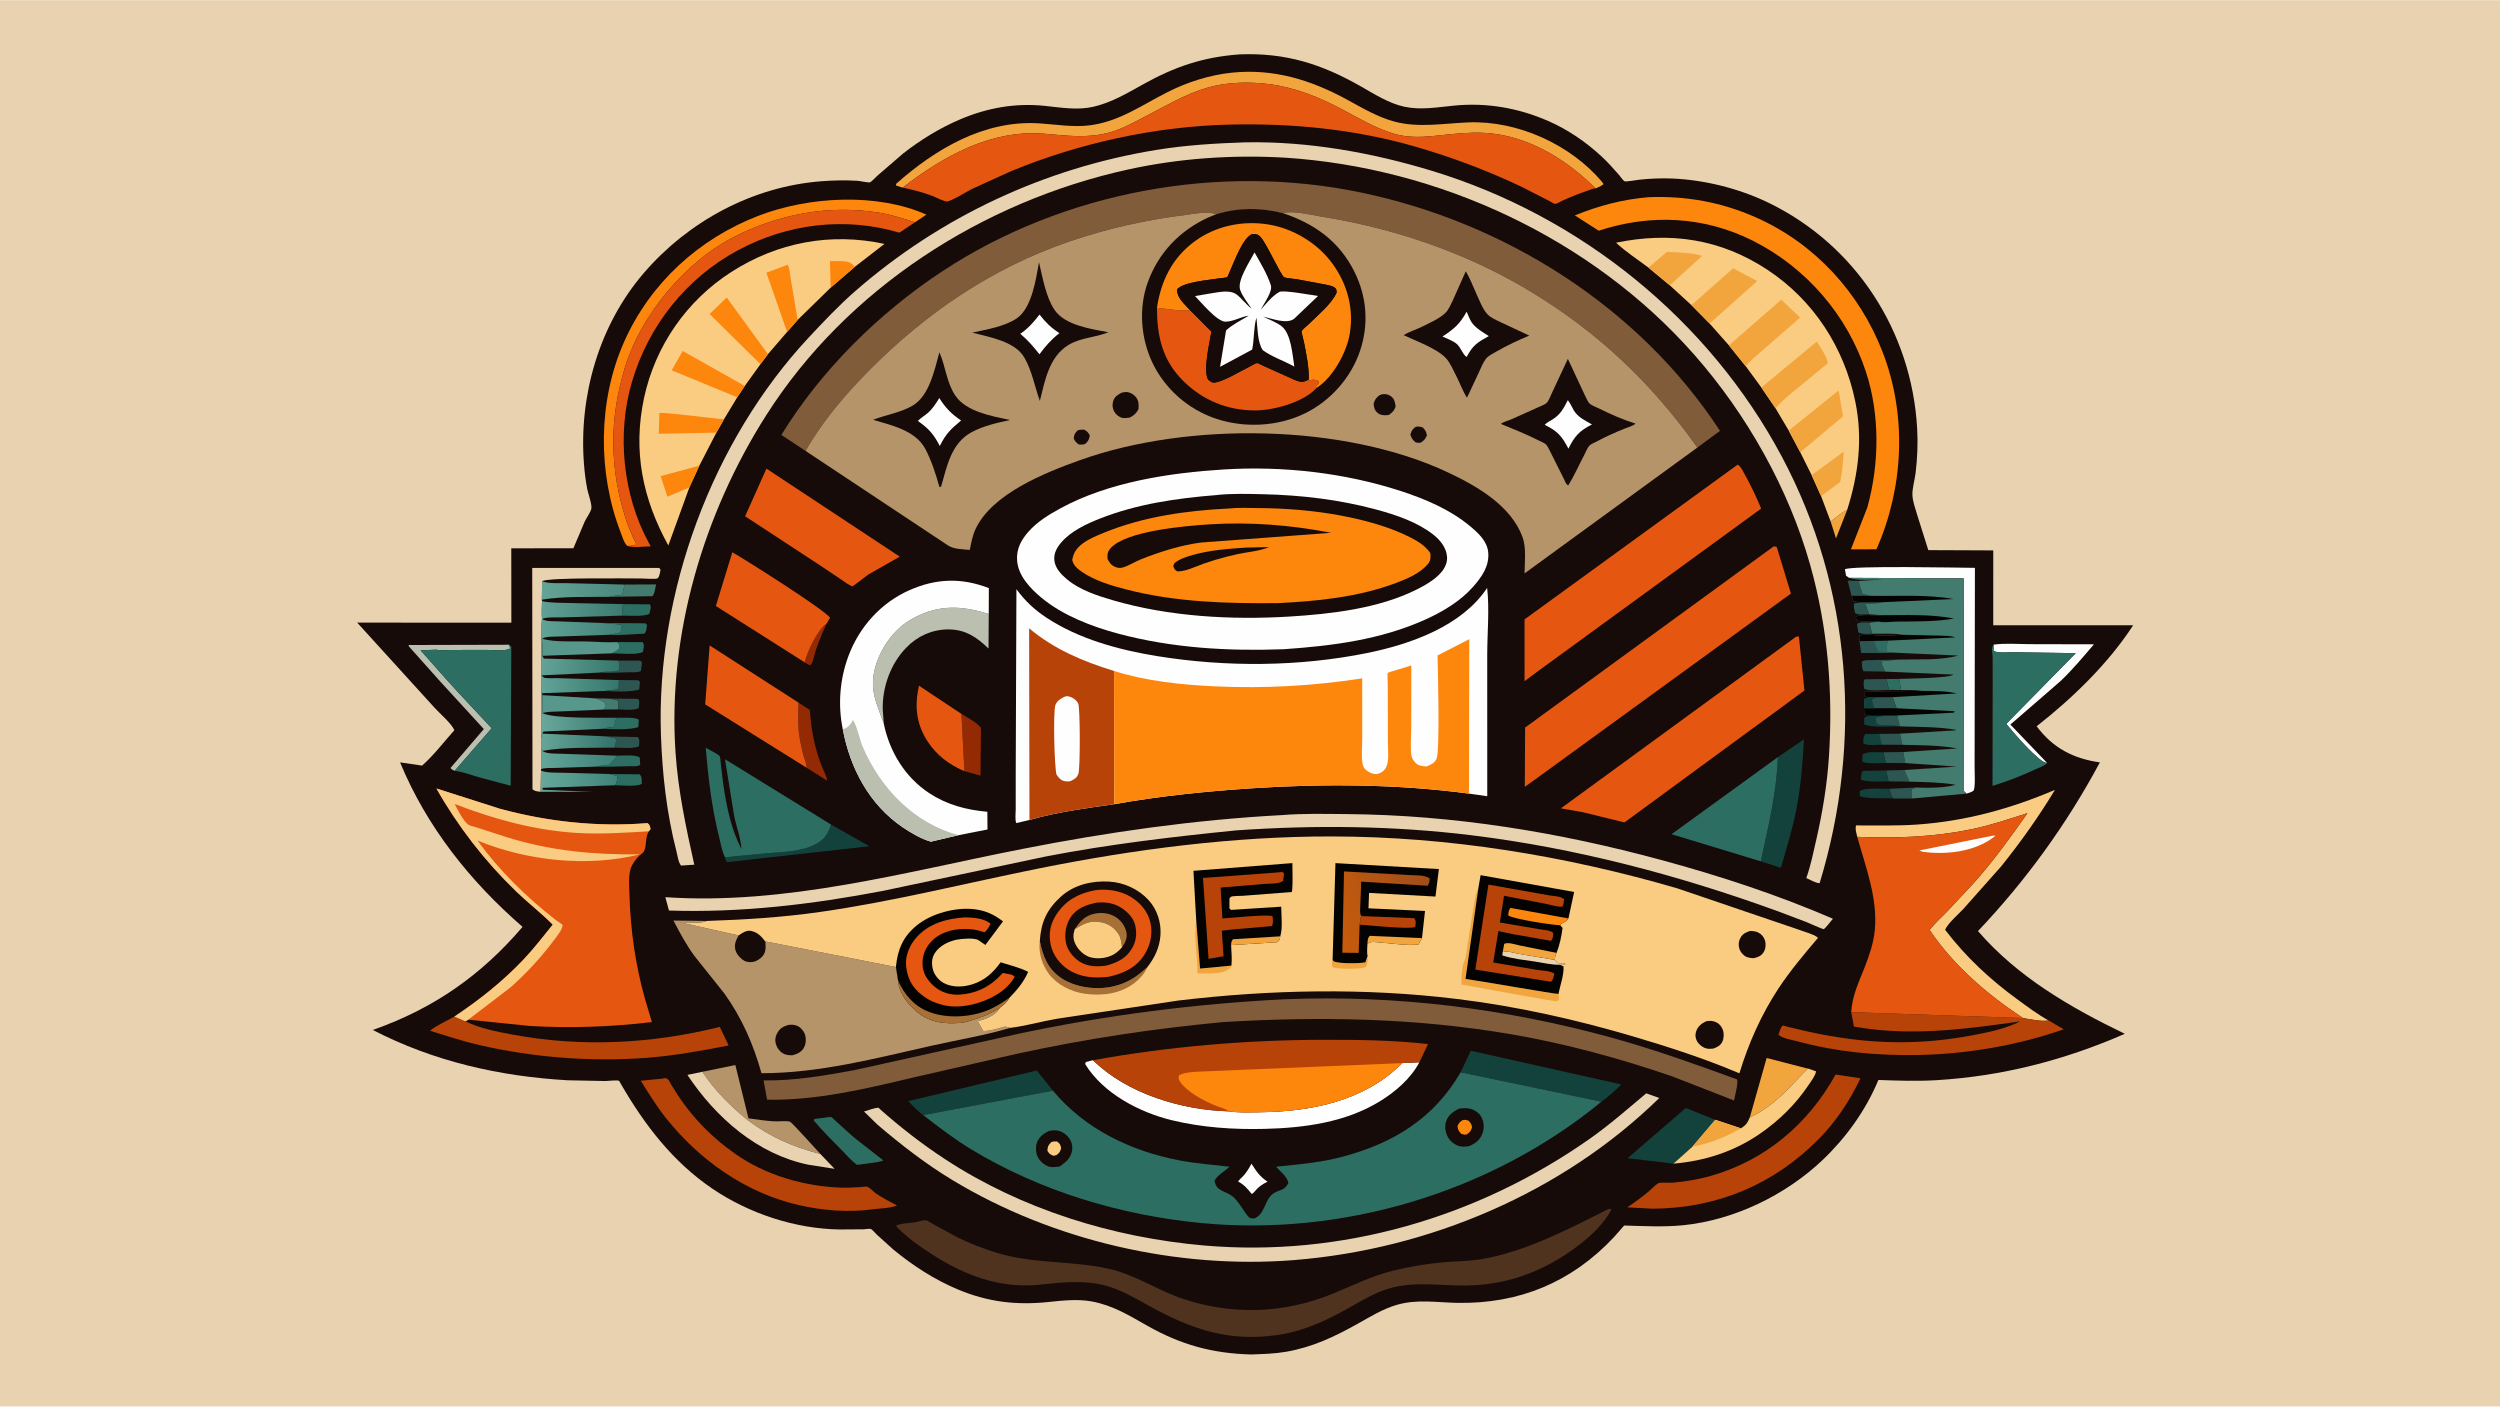 <svg version="1.1" xmlns="http://www.w3.org/2000/svg" style="display: block;" viewBox="0 0 2048 1152" width="1820" height="1024">
<defs>
	<linearGradient id="Gradient1" gradientUnits="userSpaceOnUse" x1="498.728" y1="617.902" x2="444.729" y2="624.909">
		<stop class="stop0" offset="0" stop-opacity="1" stop-color="rgb(64,131,121)"/>
		<stop class="stop1" offset="1" stop-opacity="1" stop-color="rgb(100,165,154)"/>
	</linearGradient>
	<linearGradient id="Gradient2" gradientUnits="userSpaceOnUse" x1="500.786" y1="610.153" x2="444.705" y2="606.354">
		<stop class="stop0" offset="0" stop-opacity="1" stop-color="rgb(54,117,109)"/>
		<stop class="stop1" offset="1" stop-opacity="1" stop-color="rgb(101,164,151)"/>
	</linearGradient>
	<linearGradient id="Gradient3" gradientUnits="userSpaceOnUse" x1="504.814" y1="556.277" x2="444.759" y2="562.769">
		<stop class="stop0" offset="0" stop-opacity="1" stop-color="rgb(55,120,108)"/>
		<stop class="stop1" offset="1" stop-opacity="1" stop-color="rgb(98,163,153)"/>
	</linearGradient>
	<linearGradient id="Gradient4" gradientUnits="userSpaceOnUse" x1="502.919" y1="588.032" x2="444.741" y2="592.913">
		<stop class="stop0" offset="0" stop-opacity="1" stop-color="rgb(59,122,112)"/>
		<stop class="stop1" offset="1" stop-opacity="1" stop-color="rgb(104,167,155)"/>
	</linearGradient>
	<linearGradient id="Gradient5" gradientUnits="userSpaceOnUse" x1="504.571" y1="551.87" x2="444.991" y2="541.05">
		<stop class="stop0" offset="0" stop-opacity="1" stop-color="rgb(55,120,109)"/>
		<stop class="stop1" offset="1" stop-opacity="1" stop-color="rgb(98,162,151)"/>
	</linearGradient>
	<linearGradient id="Gradient6" gradientUnits="userSpaceOnUse" x1="507.027" y1="513.628" x2="444.928" y2="514.649">
		<stop class="stop0" offset="0" stop-opacity="1" stop-color="rgb(66,129,120)"/>
		<stop class="stop1" offset="1" stop-opacity="1" stop-color="rgb(96,162,150)"/>
	</linearGradient>
	<linearGradient id="Gradient7" gradientUnits="userSpaceOnUse" x1="503.995" y1="635.907" x2="444.843" y2="638.997">
		<stop class="stop0" offset="0" stop-opacity="1" stop-color="rgb(65,132,122)"/>
		<stop class="stop1" offset="1" stop-opacity="1" stop-color="rgb(100,167,154)"/>
	</linearGradient>
	<linearGradient id="Gradient8" gradientUnits="userSpaceOnUse" x1="507.82" y1="502.375" x2="444.728" y2="497.591">
		<stop class="stop0" offset="0" stop-opacity="1" stop-color="rgb(61,124,113)"/>
		<stop class="stop1" offset="1" stop-opacity="1" stop-color="rgb(96,159,147)"/>
	</linearGradient>
	<linearGradient id="Gradient9" gradientUnits="userSpaceOnUse" x1="508.345" y1="476.29" x2="444.91" y2="487.489">
		<stop class="stop0" offset="0" stop-opacity="1" stop-color="rgb(75,136,125)"/>
		<stop class="stop1" offset="1" stop-opacity="1" stop-color="rgb(100,164,150)"/>
	</linearGradient>
	<linearGradient id="Gradient10" gradientUnits="userSpaceOnUse" x1="1093.38" y1="753.555" x2="1168.75" y2="723.901">
		<stop class="stop0" offset="0" stop-opacity="1" stop-color="rgb(197,91,12)"/>
		<stop class="stop1" offset="1" stop-opacity="1" stop-color="rgb(163,78,25)"/>
	</linearGradient>
</defs>
<path transform="translate(0,0)" fill="rgb(232,210,176)" d="M -0 -0 L 2048 0 L 2048 1152 L -0 1152 L -0 -0 z"/>
<path transform="translate(0,0)" fill="rgb(22,11,9)" d="M 1015.38 44.41 C 1053.11 42.892 1082.66 52.249 1115.08 70.787 C 1125.97 77.014 1137.98 84.606 1150.38 87.279 C 1164.07 90.231 1177.61 87.684 1191.32 86.355 C 1217.98 83.767 1244.02 88.313 1268.48 99.052 C 1284.37 106.031 1299 116.005 1311.73 127.774 C 1316.87 132.531 1321.5 137.689 1326.12 142.944 C 1327.22 144.193 1329.65 147.812 1330.85 148.362 C 1332.04 148.909 1340.89 147.284 1342.9 147.071 C 1351.89 146.118 1360.93 145.731 1369.97 146.109 C 1396.35 147.212 1424.55 154.267 1448.37 165.756 C 1520.26 200.432 1566 271.374 1570.52 350.637 C 1571.22 362.864 1570.72 375.222 1569.25 387.381 C 1568.54 393.267 1566.27 400.311 1566.69 406.158 C 1567.05 411.051 1569.06 416.465 1570.41 421.184 L 1579.66 450.522 L 1632.88 450.749 L 1632.86 512.096 L 1747.48 512.067 C 1727.21 543.387 1697.67 571.922 1668.42 594.829 C 1681.9 612.804 1698.46 621.281 1720.21 624.413 C 1693.1 674.976 1659.81 721.039 1620.36 762.598 C 1652.96 800.372 1696.35 825.329 1740.62 846.753 C 1691.27 868.367 1639.88 881.592 1585.97 884.769 C 1570.3 885.693 1554.45 885.139 1538.78 884.571 C 1528.59 909.228 1512.27 931.935 1492.95 950.245 C 1462.69 978.915 1420.67 999.331 1378.98 1003.56 C 1363.01 1005.18 1346.52 1004.26 1330.51 1003.8 L 1322.23 1013.22 C 1287.49 1050.35 1244.47 1068.05 1194.01 1067.17 C 1177.05 1066.88 1161.25 1063.97 1144.53 1068.72 C 1132.97 1072 1122.49 1078.54 1112.07 1084.36 C 1093.1 1094.95 1075.34 1103.42 1053.69 1107.21 C 1044.2 1108.87 1034.53 1109.11 1024.92 1109.44 C 993.284 1108.63 967.499 1101.52 940 1085.98 C 924.922 1077.46 911.658 1069.16 894.301 1065.99 C 882.793 1063.9 870.664 1065.23 859.136 1066.44 C 832.623 1069.21 809.476 1066.53 784.739 1056.2 C 765.681 1048.25 747.575 1036.52 731.692 1023.39 L 718.17 1011.15 C 717.012 1010.06 714.617 1007.17 713.377 1006.62 C 712.488 1006.23 708.638 1006.87 707.353 1006.91 L 687.891 1007.04 C 651.522 1006.56 613.61 993.975 583.613 973.647 C 551.413 951.826 528.11 921.521 508.84 888.183 C 508.703 887.947 507.249 885.291 507.154 885.258 C 504.953 884.488 498.479 885.431 495.916 885.451 L 465.145 884.828 C 409.306 881.653 355.226 869.379 305.392 843.609 C 354.843 826.234 393.966 799.132 428.077 759.156 C 385.072 721.802 349.663 677.356 327.737 624.399 L 345.765 627.038 C 355.213 618.794 363.735 607.499 372.168 598.103 C 370.288 592.854 360.124 584.235 356.133 579.799 L 292.615 509.911 L 418.911 509.946 L 418.838 449.033 L 469.71 449.013 L 479.054 427 C 480.49 424.006 483.596 419.824 484.389 416.75 C 485.236 413.47 481.764 404.128 481.053 400.44 C 479.754 393.701 478.917 386.829 478.388 379.989 C 474.068 324.176 490.695 266.153 527.491 223.427 C 564.068 180.953 616.562 152.719 672.757 148.341 C 682.536 147.579 692.714 147.378 702.5 147.961 C 704.67 148.09 711.002 149.648 712.68 149.208 C 713.825 148.908 717.641 144.777 718.846 143.705 L 739.637 125.759 C 753.828 114.605 769.877 104.725 786.506 97.663 C 808.847 88.176 831.726 84.068 855.964 86.597 C 868.865 87.943 882.624 90.297 895.468 87.37 C 910.238 84.004 923.074 76.394 936.148 69.099 C 962.3 54.508 985.419 46.601 1015.38 44.41 z"/>
<path transform="translate(0,0)" fill="rgb(44,110,98)" d="M 1545.16 556.124 L 1555.96 555.998 L 1557.28 565.128 L 1547.55 565.029 L 1545.16 556.124 z"/>
<path transform="translate(0,0)" fill="rgb(19,66,61)" d="M 1533.29 586.326 L 1545.46 586.11 C 1542.41 586.49 1539 586.54 1536.32 588.138 L 1537.27 592.943 C 1542.11 595.262 1549.16 593.452 1554.54 594.801 C 1546.74 595.138 1534.77 595.802 1527.32 593.5 C 1527.18 591.029 1526.63 589.137 1528 586.988 L 1533.29 586.326 z"/>
<path transform="translate(0,0)" fill="rgb(45,86,82)" d="M 1533.67 519.018 C 1530.18 519.003 1525.14 519.776 1522.33 517.802 L 1521.26 511 C 1523.35 509.179 1528.56 509.897 1531.46 509.885 L 1533.67 519.018 z"/>
<path transform="translate(0,0)" fill="rgb(67,123,110)" d="M 487.813 571.967 L 496.935 572.099 C 499.824 572.466 504.333 572.473 506.655 574.196 L 506.658 580.998 L 494.471 581.126 C 494.795 580.238 495.89 579.243 496.51 578.5 L 495.51 575.5 C 493.152 573.68 490.592 572.9 487.813 571.967 z"/>
<path transform="translate(0,0)" fill="rgb(45,86,82)" d="M 1524.89 493.303 L 1542.57 493.187 L 1541.67 493.39 C 1537.11 494.387 1532.57 494.314 1527.93 494.317 L 1531.23 503.108 C 1528.07 503.127 1522.3 503.871 1519.72 502.155 C 1519.12 499.356 1518.08 496.898 1519 494.151 L 1524.89 493.303 z"/>
<path transform="translate(0,0)" fill="rgb(45,86,82)" d="M 1516.75 487.962 L 1513.64 475.509 L 1522.61 475.759 C 1523.37 479.552 1524.45 482.914 1525.9 486.5 L 1532.31 487.992 L 1516.75 487.962 z"/>
<path transform="translate(0,0)" fill="rgb(19,66,61)" d="M 1541.46 609.932 C 1537.36 609.915 1529.61 611.004 1526.39 608.744 C 1526.57 605.764 1526.23 603.709 1528 601.223 L 1539.39 601.057 L 1541.46 609.932 z"/>
<path transform="translate(0,0)" fill="rgb(242,165,61)" d="M 1499.67 427.099 C 1504.27 423.737 1507.85 420.026 1513.17 417.654 L 1504.05 440.907 L 1499.67 427.099 z"/>
<path transform="translate(0,0)" fill="rgb(45,86,82)" d="M 1545.46 586.11 L 1554.21 585.993 L 1556.4 594.901 L 1554.54 594.801 C 1549.16 593.452 1542.11 595.262 1537.27 592.943 L 1536.32 588.138 C 1539 586.54 1542.41 586.49 1545.46 586.11 z"/>
<path transform="translate(0,0)" fill="rgb(45,86,82)" d="M 1548.02 646.023 L 1569.79 644.977 L 1565.9 646.5 C 1565.7 649.08 1565.82 651.434 1566.12 654.002 L 1551.11 654.037 C 1548.57 651.392 1548.69 649.573 1548.02 646.023 z"/>
<path transform="translate(0,0)" fill="rgb(45,86,82)" d="M 1542.88 616.116 L 1559.12 615.924 L 1560.8 624.965 L 1544.69 624.886 L 1542.88 616.116 z"/>
<path transform="translate(0,0)" fill="rgb(147,42,3)" d="M 659.192 542.449 C 661.44 533.684 669.528 515.976 677.107 510.812 C 673.708 518.212 670.606 525.646 668.028 533.376 C 666.937 536.645 666.227 543.154 663.5 544.997 L 659.192 542.449 z"/>
<path transform="translate(0,0)" fill="rgb(45,86,82)" d="M 1545.11 631.038 L 1560.04 630.642 L 1564.1 640.167 L 1547.08 639.951 L 1545.11 631.038 z"/>
<path transform="translate(0,0)" fill="rgb(45,86,82)" d="M 1539.39 601.057 L 1556.43 600.895 L 1558.41 610.005 L 1541.46 609.932 L 1539.39 601.057 z"/>
<path transform="translate(0,0)" fill="rgb(19,66,61)" d="M 1544.69 624.886 C 1540.35 624.875 1528.47 626.023 1525.5 623.64 L 1525.95 618 C 1528.92 615.167 1538.51 616.232 1542.88 616.116 L 1544.69 624.886 z"/>
<path transform="translate(0,0)" fill="rgb(45,86,82)" d="M 496.935 572.099 L 522.782 572.362 C 524.362 574.841 523.489 577.14 523.184 580 C 519.423 582.123 511.163 580.984 506.658 580.998 L 506.655 574.196 C 504.333 572.473 499.824 572.466 496.935 572.099 z"/>
<path transform="translate(0,0)" fill="rgb(45,86,82)" d="M 506.994 556.928 L 523 557.121 L 524.276 558.5 L 523.658 564.723 C 516.663 566.985 503.176 566.348 495.649 565.876 C 499.306 564.869 503.233 565.506 506.729 563.918 L 506.994 556.928 z"/>
<path transform="translate(0,0)" fill="rgb(45,86,82)" d="M 1544.26 550.03 L 1526.5 549.735 C 1525.22 547.298 1525.32 544.693 1525.18 542 C 1527.38 540.274 1530.63 540.75 1533.4 540.615 L 1555.55 540.187 L 1541.31 541.5 C 1541.32 544.94 1543.06 546.993 1544.26 550.03 z"/>
<path transform="translate(0,0)" fill="rgb(44,110,98)" d="M 505.023 587.853 C 508.921 587.94 520.899 587.17 523.309 589.5 L 522.928 595.5 C 515.908 597.968 502.039 597.268 494.402 596.851 C 497.285 595.716 500.436 595.727 503.5 595.51 C 503.261 592.927 504.313 590.316 505.023 587.853 z"/>
<path transform="translate(0,0)" fill="rgb(45,86,82)" d="M 1547.55 565.029 C 1543.21 565.063 1530.22 566.303 1527.15 564 C 1526.86 561.179 1526.04 558.845 1527.5 556.352 L 1545.16 556.124 L 1547.55 565.029 z"/>
<path transform="translate(0,0)" fill="rgb(19,66,61)" d="M 1551.11 654.037 C 1545.65 653.431 1527.31 654.554 1523.5 651.804 L 1523.5 647.914 C 1528.25 644.83 1541.9 646.184 1548.02 646.023 C 1548.69 649.573 1548.57 651.392 1551.11 654.037 z"/>
<path transform="translate(0,0)" fill="rgb(45,86,82)" d="M 496.605 603.099 L 522.5 603.666 C 524.345 605.771 523.575 608.411 523.5 611.151 C 519.976 613.473 507.795 612.309 503.143 612.319 C 504.245 609.6 504.971 607.762 504.5 604.746 L 496.605 603.099 z"/>
<path transform="translate(0,0)" fill="rgb(19,66,61)" d="M 1547.08 639.951 C 1540.93 639.977 1530.06 640.738 1524.5 638.546 C 1524.62 635.911 1524.45 633.575 1526.08 631.369 L 1545.11 631.038 L 1547.08 639.951 z"/>
<path transform="translate(0,0)" fill="rgb(44,110,98)" d="M 499.721 633.961 L 524 634.169 C 526.214 636.562 525.617 638.833 525.739 642 C 521.686 644.527 509.188 643.154 504.021 643.138 C 505.072 640.534 506.09 638.472 505.5 635.595 L 499.721 633.961 z"/>
<path transform="translate(0,0)" fill="rgb(45,86,82)" d="M 506.129 540.988 L 524.5 541.05 L 525.929 542.5 L 525.075 549.5 C 522.426 550.997 518.586 550.507 515.598 550.571 C 507.643 550.742 499.38 551.321 491.446 550.824 C 496.315 549.336 502.385 551.005 506.918 549 C 507.31 545.555 508.222 543.849 506.129 540.988 z"/>
<path transform="translate(0,0)" fill="rgb(44,110,98)" d="M 505.636 525.863 L 526.5 525.883 C 528.232 528.391 527.121 530.909 526.693 533.854 C 522.34 536.674 507.156 535.04 501.337 535.068 C 503.646 533.787 506.12 532.858 507.5 530.51 C 507.511 527.863 507.395 527.869 505.636 525.863 z"/>
<path transform="translate(0,0)" fill="rgb(44,110,98)" d="M 505.186 618.891 C 509.56 618.922 521.258 617.845 524.079 620.5 L 524.452 626.5 C 521.892 628.022 518.012 627.491 515.045 627.533 C 506.314 627.656 497.291 628.28 488.601 627.874 C 491.852 627.018 495.594 626.931 498.956 626.599 C 501.391 623.308 503.438 623.096 505.186 618.891 z"/>
<path transform="translate(0,0)" fill="rgb(44,110,98)" d="M 510.286 494.732 L 532.5 494.951 C 533.728 497.397 532.562 499.866 532.003 502.5 C 528.935 505.26 514.318 504.11 509.486 504.188 L 510.286 494.732 z"/>
<path transform="translate(0,0)" fill="rgb(44,110,98)" d="M 492.458 510.167 L 528.832 510.5 L 530.068 512 C 529.625 514.577 529.652 516.837 528 518.908 C 518.378 519.308 508.19 520.501 498.615 519.891 L 508.5 518.084 C 508.826 515.723 509.08 513.843 508.553 511.5 L 492.458 510.167 z"/>
<path transform="translate(0,0)" fill="rgb(45,86,82)" d="M 1535.39 524.924 L 1546.68 524.681 C 1545.6 528.092 1544.94 530.381 1545.6 533.988 L 1557.29 534.823 L 1524.64 534.768 L 1523.28 525.067 L 1535.39 524.924 z"/>
<path transform="translate(0,0)" fill="rgb(44,110,98)" d="M 1535.39 524.924 L 1546.68 524.681 C 1545.6 528.092 1544.94 530.381 1545.6 533.988 L 1539.17 533.652 C 1537.11 531.134 1536.37 527.981 1535.39 524.924 z"/>
<path transform="translate(0,0)" fill="rgb(254,254,254)" d="M 1025.2 953.17 C 1029.45 959.717 1031.81 963.451 1038.34 967.903 C 1033.86 970.166 1030.8 972.141 1027.68 976.119 L 1027.38 976.5 L 1025.51 978.012 C 1021.74 973.591 1019.52 970.613 1014.25 967.731 C 1014.97 966.802 1015.67 965.885 1016.55 965.098 C 1020.56 961.523 1022.67 957.816 1025.2 953.17 z"/>
<path transform="translate(0,0)" fill="rgb(67,123,110)" d="M 511.672 478.723 L 537.458 478.605 C 536.894 481.046 536.257 486.972 534.362 488.265 L 499.413 488.78 C 502.699 487.424 506.415 488.143 509.838 486.995 L 511.672 478.723 z"/>
<path transform="translate(0,0)" fill="rgb(87,151,140)" d="M 444.274 569.317 L 487.813 571.967 C 490.592 572.9 493.152 573.68 495.51 575.5 L 496.51 578.5 C 495.89 579.243 494.795 580.238 494.471 581.126 L 458.611 582.655 C 454.104 582.935 448.521 582.707 444.21 584.035 C 444.879 579.332 444.344 574.081 444.274 569.317 z"/>
<path transform="translate(0,0)" fill="url(#Gradient1)" d="M 443.319 613.593 L 444.215 615.012 C 448.214 617.696 455.107 617.077 459.966 617.358 L 505.186 618.891 C 503.438 623.096 501.391 623.308 498.956 626.599 C 495.594 626.931 491.852 627.018 488.601 627.874 L 455.074 628.954 C 451.532 629.11 446.389 628.647 443.213 629.928 L 443.319 613.593 z"/>
<path transform="translate(0,0)" fill="rgb(147,42,3)" d="M 654.156 575.449 L 663.456 581.572 C 664.546 598.121 667.35 612.996 673.563 628.42 C 674.726 631.308 677.573 636.389 677.52 639.348 L 660.785 628.803 C 660.798 625.771 659.164 622.018 658.314 619.073 C 656.998 614.514 656.088 609.898 655.223 605.235 C 653.398 595.388 653.939 585.405 654.156 575.449 z"/>
<path transform="translate(0,0)" fill="rgb(147,42,3)" d="M 787.628 584.704 C 792.889 587.912 799.627 591.353 803.604 596.049 L 803.224 635.212 L 790.034 631.605 L 787.628 584.704 z"/>
<path transform="translate(0,0)" fill="rgb(87,151,140)" d="M 444.091 523.142 C 454.499 526.119 469.187 525.083 480.176 525.331 C 488.581 525.521 497.271 526.398 505.636 525.863 C 507.395 527.869 507.511 527.863 507.5 530.51 C 506.12 532.858 503.646 533.787 501.337 535.068 L 444.239 537.087 C 444.486 532.539 444.541 528.349 443.869 523.837 L 444.091 523.142 z"/>
<path transform="translate(0,0)" fill="url(#Gradient2)" d="M 444.337 600.868 L 496.605 603.099 L 504.5 604.746 C 504.971 607.762 504.245 609.6 503.143 612.319 C 484.139 612.744 462.83 611.591 444.215 615.012 L 443.319 613.593 L 443.244 604.073 L 444.337 600.868 z"/>
<path transform="translate(0,0)" fill="url(#Gradient3)" d="M 443.264 552.947 L 443.792 553.111 C 444.201 553.542 445.052 554.709 445.528 554.943 C 447.302 555.811 454.35 555.293 456.593 555.378 L 504.888 556.931 L 506.994 556.928 L 506.729 563.918 C 503.233 565.506 499.306 564.869 495.649 565.876 L 444.088 567.715 L 443.334 566.284 L 443.264 552.947 z"/>
<path transform="translate(0,0)" fill="url(#Gradient4)" d="M 443.334 566.284 L 444.088 567.715 L 444.274 569.317 C 444.344 574.081 444.879 579.332 444.21 584.035 C 453.837 588.78 492.246 587.627 505.023 587.853 C 504.313 590.316 503.261 592.927 503.5 595.51 C 500.436 595.727 497.285 595.716 494.402 596.851 L 445.146 599.131 L 444.337 600.868 L 443.244 604.073 L 443.334 566.284 z"/>
<path transform="translate(0,0)" fill="url(#Gradient5)" d="M 443.329 523.651 L 443.869 523.837 C 444.541 528.349 444.486 532.539 444.239 537.087 L 445.535 539.357 L 506.129 540.988 C 508.222 543.849 507.31 545.555 506.918 549 C 502.385 551.005 496.315 549.336 491.446 550.824 L 443.792 553.111 L 443.264 552.947 L 443.329 523.651 z"/>
<path transform="translate(0,0)" fill="url(#Gradient6)" d="M 443.959 506.991 C 447.712 509.197 453.555 508.693 457.807 508.901 L 492.458 510.167 L 508.553 511.5 C 509.08 513.843 508.826 515.723 508.5 518.084 L 498.615 519.891 L 457.154 521.313 C 453.647 521.504 446.863 521.024 444.091 523.142 L 443.869 523.837 L 443.329 523.651 C 443.294 518.059 443.207 512.548 443.959 506.991 z"/>
<path transform="translate(0,0)" fill="url(#Gradient7)" d="M 443.188 631.138 C 448.427 633.25 455.799 632.666 461.492 632.903 L 499.721 633.961 L 505.5 635.595 C 506.09 638.472 505.072 640.534 504.021 643.138 L 444.5 645.224 L 444.5 646.797 L 485.5 648.603 L 442.819 648.477 L 443.188 631.138 z"/>
<path transform="translate(0,0)" fill="url(#Gradient8)" d="M 444.025 492.349 C 451.408 493.874 459.73 493.632 467.287 493.868 L 510.286 494.732 L 509.486 504.188 L 460.514 505.629 C 456.251 505.783 447.705 505.092 443.959 506.991 C 443.57 502.037 443.696 497.305 444.025 492.349 z"/>
<path transform="translate(0,0)" fill="url(#Gradient9)" d="M 444.105 475.967 C 449.067 478.209 458.392 477.399 464.016 477.567 L 511.672 478.723 L 509.838 486.995 C 506.415 488.143 502.699 487.424 499.413 488.78 C 481.353 489.059 461.685 488.183 443.853 491.124 L 444.105 475.967 z"/>
<path transform="translate(0,0)" fill="rgb(44,110,98)" d="M 675.843 915.408 C 676.944 915.318 680.058 914.724 681 914.989 C 681.762 915.203 684.351 917.979 685.04 918.603 L 699.426 931.538 L 723.52 950.396 C 722.485 951.647 714.31 952.444 712.232 952.806 L 702.119 954.119 C 697.418 950.83 693.36 945.9 689.307 941.806 C 681.498 933.917 673.63 926.118 666.5 917.595 L 667.302 916.5 L 675.843 915.408 z"/>
<path transform="translate(0,0)" fill="rgb(19,66,61)" d="M 680.71 675.278 L 712.192 693.11 L 595.5 706.133 C 594.57 704.733 593.982 703.869 593.908 702.121 L 627.067 698.958 C 640.316 697.846 656.936 697.706 668.715 691.137 C 675.639 687.275 678.573 682.791 680.71 675.278 z"/>
<path transform="translate(0,0)" fill="rgb(186,191,176)" d="M 339.388 528.244 L 417.158 528.041 L 417.874 531 C 415.138 533.555 403.05 532.295 398.926 532.297 L 371.201 532.316 C 367.163 532.32 362.398 532.834 358.428 532.3 L 357.71 532.094 L 344.518 532.546 L 364.966 555.635 L 375.969 567.716 L 402.799 596.428 L 372.492 631.308 C 371.1 630.692 369.932 630.292 369.02 629 L 396.348 597.114 L 372.352 570.919 L 360.486 557.982 L 334.686 529.075 L 335 528.213 L 339.388 528.244 z"/>
<path transform="translate(0,0)" fill="rgb(242,165,61)" d="M 1433.45 915.217 L 1447.24 866.569 L 1479.77 874.974 L 1480.88 875.138 C 1465.65 890.94 1454 905.568 1433.45 915.217 z"/>
<path transform="translate(0,0)" fill="rgb(254,254,254)" d="M 1633.06 527.971 C 1642.36 526.617 1652.74 527.51 1662.16 527.552 L 1715.35 527.678 C 1706.59 537.939 1697.92 548.34 1688.14 557.658 L 1646.91 593.427 L 1677.02 624.886 C 1673.47 624.399 1670.54 621.492 1667.94 619.19 C 1658.95 611.252 1651.23 602.01 1643.51 592.874 L 1700.46 534.917 L 1649.41 534.166 C 1645.4 534.131 1636.08 535.109 1633.15 533 L 1633.06 527.971 z"/>
<path transform="translate(0,0)" fill="rgb(182,148,105)" d="M 575.399 877.871 L 602.398 872.329 L 613.144 915.998 C 620.173 917.001 627.211 918.05 634.304 918.461 C 637.861 918.666 643.943 917.86 647.036 918.706 C 648.638 919.145 669.276 942.26 672.121 945.273 C 649.548 939.329 631.358 931.565 612.546 917.516 C 598.545 906.09 585.314 893.043 575.399 877.871 z"/>
<path transform="translate(0,0)" fill="rgb(19,66,61)" d="M 1370.87 953.124 L 1333.33 948.661 L 1380.99 907.533 L 1405.14 917.201 L 1386.4 939.241 L 1370.87 953.124 z"/>
<path transform="translate(0,0)" fill="rgb(232,210,176)" d="M 672.121 945.273 L 683.712 957.372 L 662.525 954.057 C 620.475 945.539 586.243 915.266 563.109 880.406 L 575.399 877.871 C 585.314 893.043 598.545 906.09 612.546 917.516 C 631.358 931.565 649.548 939.329 672.121 945.273 z"/>
<path transform="translate(0,0)" fill="rgb(229,86,16)" d="M 790.034 631.605 C 777.512 626.264 767.16 618.521 759.72 606.951 C 750.369 592.408 749.173 578.056 752.815 561.575 L 787.628 584.704 L 790.034 631.605 z"/>
<path transform="translate(0,0)" fill="rgb(19,66,61)" d="M 756.306 913.347 C 752.11 910.527 747.709 905.427 743.949 901.922 L 849.339 876.819 L 862.542 893.327 L 756.306 913.347 z"/>
<path transform="translate(0,0)" fill="rgb(19,66,61)" d="M 1456.43 620.078 L 1477.81 605.525 C 1476.74 624.802 1475.24 644.209 1471.52 663.185 C 1468.32 679.496 1463.4 694.813 1458.97 710.756 L 1442.42 705.453 C 1448.65 676.666 1455.35 649.719 1456.43 620.078 z"/>
<path transform="translate(0,0)" fill="rgb(250,204,129)" d="M 1480.88 875.138 L 1487.75 877.5 C 1487.06 881.215 1483.61 885.693 1481.5 888.827 C 1470.82 904.713 1457.26 917.968 1441.52 928.775 C 1420.24 943.391 1396.43 950.944 1370.87 953.124 L 1386.4 939.241 L 1405.14 917.201 L 1426.16 924.194 L 1427.14 923.492 C 1430.83 921.133 1431.7 919.154 1433.45 915.217 C 1454 905.568 1465.65 890.94 1480.88 875.138 z"/>
<path transform="translate(0,0)" fill="rgb(242,165,61)" d="M 1386.4 939.241 L 1405.14 917.201 L 1426.16 924.194 C 1413.44 931.463 1400.89 936.496 1386.4 939.241 z"/>
<path transform="translate(0,0)" fill="rgb(186,191,176)" d="M 723.993 592.603 C 717.625 574.654 711.61 564.022 717.537 544.704 C 722.39 528.889 733.59 514.016 748.306 506.196 C 769.581 494.891 787.645 496.011 809.98 502.771 L 809.792 531.155 C 800.138 521.738 790.511 515.326 776.512 515.476 C 763.247 515.618 751.587 520.949 742.372 530.446 C 729.529 543.681 722.685 562.869 723.144 581.252 L 723.993 592.603 z"/>
<path transform="translate(0,0)" fill="rgb(232,210,176)" d="M 442.819 648.477 C 440.112 648.127 438.473 648.212 436.212 646.5 L 435.997 465.09 L 540 465.105 L 541.092 466.5 C 540.752 468.34 540.288 472.677 538.5 473.685 C 537.069 474.493 527.318 473.735 525.193 473.745 C 515.724 473.791 448.722 472.754 444.105 475.967 L 443.853 491.124 L 444.025 492.349 C 443.696 497.305 443.57 502.037 443.959 506.991 C 443.207 512.548 443.294 518.059 443.329 523.651 L 443.264 552.947 L 443.334 566.284 L 443.244 604.073 L 443.319 613.593 L 443.213 629.928 L 443.188 631.138 L 442.819 648.477 z"/>
<path transform="translate(0,0)" fill="rgb(19,66,61)" d="M 1196.54 878.28 L 1204.87 860.636 L 1327.5 888.102 L 1327.62 888.906 C 1322.63 893.631 1317.5 898.445 1311.87 902.392 L 1196.54 878.28 z"/>
<path transform="translate(0,0)" fill="rgb(254,254,254)" d="M 1514.84 473.226 L 1512.3 471.5 L 1511.37 466.248 C 1515.99 463.085 1605.68 464.947 1617.85 465.039 L 1617.59 628.406 C 1617.57 631.328 1618.38 646.032 1616.62 647.613 C 1615.29 648.796 1612.62 649.416 1610.95 649.997 L 1609.57 648.59 L 1608.91 648 L 1608.64 473.625 L 1514.84 473.226 z"/>
<path transform="translate(0,0)" fill="rgb(183,67,8)" d="M 372.207 832.653 L 381.292 836.537 C 393.44 842.446 406.679 844.937 419.853 847.393 C 476.416 857.938 533.993 854.963 589.661 841.104 L 596.892 856.297 C 574.753 860.629 552.375 864.707 529.86 866.423 C 484.502 869.882 436.924 866.19 392.606 855.962 C 379.028 852.828 365.797 848.443 352.49 844.338 C 353.534 842.031 368.911 834.603 372.207 832.653 z"/>
<path transform="translate(0,0)" fill="rgb(44,110,98)" d="M 1442.42 705.453 L 1369.33 683.222 L 1456.43 620.078 C 1455.35 649.719 1448.65 676.666 1442.42 705.453 z"/>
<path transform="translate(0,0)" fill="rgb(253,134,13)" d="M 514.013 447.106 C 511.265 444.862 509.835 439.577 508.545 436.249 C 489.457 387.008 489.799 328.25 511.288 279.858 C 532.672 231.7 572.608 195.336 621.553 176.54 C 662.517 160.809 718.159 157.585 758.929 175.686 L 749.536 181.945 C 740.174 179.005 730.779 175.863 721.08 174.233 C 679.435 167.236 636.974 175.271 599.824 194.731 C 560.636 215.259 524.939 258.388 511.996 300.691 C 498.937 343.373 499.227 383.471 512.952 425.945 C 514.614 431.088 516.843 436.152 519.027 441.091 C 519.336 441.789 521.059 444.931 521.02 445.5 C 520.985 446.019 520.34 446.287 520 446.681 L 514.013 447.106 z"/>
<path transform="translate(0,0)" fill="rgb(44,110,98)" d="M 1677.02 624.886 C 1675.16 627.178 1670.19 628.827 1667.46 630.098 C 1655.79 635.539 1644.55 639.811 1632.28 643.701 L 1632.4 561.369 L 1632.38 538.381 C 1632.37 535.99 1631.72 533.317 1631.93 531 C 1632.03 529.931 1632.53 528.887 1633.06 527.971 L 1633.15 533 C 1636.08 535.109 1645.4 534.131 1649.41 534.166 L 1700.46 534.917 L 1643.51 592.874 C 1651.23 602.01 1658.95 611.252 1667.94 619.19 C 1670.54 621.492 1673.47 624.399 1677.02 624.886 z"/>
<path transform="translate(0,0)" fill="rgb(250,204,129)" d="M 1521.45 685.408 C 1520.79 682.251 1519.53 679.153 1520.5 676.048 C 1537.17 675.95 1553.79 676.51 1570.44 675.34 C 1610.2 672.546 1646.84 662.488 1683.42 646.921 C 1670.07 668.966 1655.4 689.652 1639.24 709.722 L 1608.4 744.447 C 1604.27 748.916 1595.68 756.18 1593.43 761.557 C 1610.57 783.96 1630.24 802.258 1653.01 818.829 C 1661.11 824.724 1669.43 830.997 1678.22 835.838 C 1671.71 836.887 1663.84 834.877 1657.3 833.862 C 1628.17 814.738 1600.36 790.827 1580.74 761.734 C 1584.7 756.427 1590.1 751.703 1594.73 746.942 L 1616.22 723.946 C 1632.48 705.95 1646.99 685.762 1660.93 665.949 C 1645.65 670.886 1630.98 675.848 1615.2 679.136 C 1584.32 685.57 1552.88 686.732 1521.45 685.408 z"/>
<path transform="translate(0,0)" fill="rgb(229,86,16)" d="M 660.785 628.803 L 577.687 576.896 L 581.337 528.609 L 654.156 575.449 C 653.939 585.405 653.398 595.388 655.223 605.235 C 656.088 609.898 656.998 614.514 658.314 619.073 C 659.164 622.018 660.798 625.771 660.785 628.803 z"/>
<path transform="translate(0,0)" fill="rgb(254,254,254)" d="M 895.369 868.363 C 923.151 895.789 968.062 909.257 1006.59 910.261 C 1014.58 911.479 1023.09 911.059 1031.16 910.997 C 1073.53 910.67 1117.96 901.915 1148.65 870.748 L 1162.74 870.094 C 1155.77 883.428 1142.93 894.375 1130.25 902.14 C 1102.13 919.356 1068.34 923.844 1035.97 924.638 C 1010.43 925.265 984.813 923.554 959.938 917.535 C 933.319 911.094 903.521 895.433 888.951 871.5 L 889.5 869.868 L 895.369 868.363 z"/>
<path transform="translate(0,0)" fill="rgb(229,86,16)" d="M 659.192 542.449 L 586.423 496.295 L 599.914 452.285 C 609.51 457.608 676.945 500.218 679.934 506 L 677.107 510.812 C 669.528 515.976 661.44 533.684 659.192 542.449 z"/>
<path transform="translate(0,0)" fill="rgb(183,67,8)" d="M 1516.51 829.022 L 1657.3 833.862 C 1663.84 834.877 1671.71 836.887 1678.22 835.838 L 1690.6 843.066 C 1653.23 856.196 1611.34 863.357 1571.76 864.091 C 1537.67 864.723 1505.07 861.778 1472.1 852.819 C 1467.78 851.646 1460.15 850.599 1456.94 847.5 L 1457.26 846.493 C 1457.68 845.203 1459.15 840.414 1460.5 840.044 C 1460.99 839.908 1463.95 840.91 1464.57 841.062 L 1481.47 845.025 C 1527.07 854.989 1569.01 856.755 1615 848.123 C 1628.41 845.606 1642.7 842.782 1654.92 836.556 C 1609.6 843.074 1564.32 849.037 1518.74 840.846 L 1516.51 829.022 z"/>
<path transform="translate(0,0)" fill="rgb(183,67,8)" d="M 542.899 883.441 L 543.383 883.262 C 547.543 882.262 548.389 885.959 550.154 888.908 C 563.787 911.685 580.158 929.355 601.873 944.792 C 626.959 962.625 659.123 971.869 689.689 972.798 C 694.77 972.953 699.892 972.594 704.967 972.316 C 706.201 972.248 709.392 971.66 710.467 971.999 C 712.309 972.581 715.86 976.426 717.869 977.757 C 723.312 981.362 728.992 984.426 734.817 987.36 C 729.401 989.623 722.091 989.714 716.213 990.371 C 695.958 993.309 674.329 991.653 654.433 987.088 C 610.977 977.116 573.202 950.444 545.579 915.814 C 537.895 906.181 531.457 895.639 524.937 885.205 L 542.899 883.441 z"/>
<path transform="translate(0,0)" fill="rgb(183,67,8)" d="M 1503.74 880.127 L 1524.09 883.212 C 1515.62 901.131 1504.2 918.499 1490.25 932.638 C 1453.02 970.381 1406.79 989.605 1353.99 990.047 L 1333.09 988.903 C 1339.14 984.899 1345.09 980.455 1350.68 975.825 C 1353.03 973.871 1356.08 970.438 1358.7 969.035 C 1359.9 968.387 1368.05 968.9 1370.27 968.71 C 1380.67 967.82 1391.48 966.031 1401.52 963.151 C 1446.4 950.286 1481.23 920.626 1503.74 880.127 z"/>
<path transform="translate(0,0)" fill="rgb(44,110,98)" d="M 417.158 528.041 L 418.871 529.532 L 418.326 643.543 L 391.879 636.456 C 385.612 634.62 378.965 632.125 372.492 631.308 L 402.799 596.428 L 375.969 567.716 L 364.966 555.635 L 344.518 532.546 L 357.71 532.094 L 358.428 532.3 C 362.398 532.834 367.163 532.32 371.201 532.316 L 398.926 532.297 C 403.05 532.295 415.138 533.555 417.874 531 L 417.158 528.041 z"/>
<path transform="translate(0,0)" fill="rgb(229,86,16)" d="M 514.013 447.106 L 520 446.681 C 520.34 446.287 520.985 446.019 521.02 445.5 C 521.059 444.931 519.336 441.789 519.027 441.091 C 516.843 436.152 514.614 431.088 512.952 425.945 C 499.227 383.471 498.937 343.373 511.996 300.691 C 524.939 258.388 560.636 215.259 599.824 194.731 C 636.974 175.271 679.435 167.236 721.08 174.233 C 730.779 175.863 740.174 179.005 749.536 181.945 L 736.801 190.467 C 692.269 177.228 644.887 183.062 604.193 205.061 C 561.914 227.918 531.217 266.759 517.68 312.722 C 505.095 355.451 510.266 405.621 531.536 444.637 L 533.063 447.395 C 528.404 447.478 517.982 448.793 514.013 447.106 z"/>
<path transform="translate(0,0)" fill="rgb(44,110,98)" d="M 593.908 702.121 C 591.495 697.49 590.375 690.735 589.1 685.63 C 583.081 661.526 580.155 637.186 578.14 612.472 C 580.438 613.863 588.439 617.598 589.638 619.434 C 590.177 620.26 590.282 624.142 590.413 625.301 L 592.551 642.723 C 595.193 660.687 599.006 679.214 607.385 695.427 C 606.956 686.375 603.212 677.225 601.421 668.296 L 593.918 621.824 L 680.71 675.278 C 678.573 682.791 675.639 687.275 668.715 691.137 C 656.936 697.706 640.316 697.846 627.067 698.958 L 593.908 702.121 z"/>
<path transform="translate(0,0)" fill="rgb(229,86,16)" d="M 627.865 383.763 L 737.079 455.87 L 711.519 470.392 L 698.457 480.236 C 694.95 479.086 691.498 476.194 688.423 474.138 L 669.933 461.795 L 610.397 422.8 L 627.865 383.763 z"/>
<path transform="translate(0,0)" fill="rgb(242,165,61)" d="M 739.505 153.562 L 734.01 151.802 L 734.062 150.5 C 766.398 121.799 806.267 98.194 851 100.892 C 864.807 101.725 878.78 104.266 892.615 102.545 C 916.861 99.529 935.287 85.988 956.5 75.288 C 972.725 67.103 991.131 61.211 1009.25 59.373 C 1043.46 55.902 1073.91 65.324 1103.61 81.542 C 1116.09 88.357 1128.49 95.747 1142.34 99.469 C 1162.11 104.786 1182.82 100.911 1202.93 100.119 C 1243.21 98.533 1286.54 118.168 1312.5 148.97 C 1312.98 149.538 1313.27 150.087 1313.62 150.738 C 1311.55 152.388 1309.51 153.23 1307.09 154.207 C 1285.04 132.198 1256.4 114.001 1225.06 109.578 C 1212.64 107.826 1201.25 108.54 1188.88 109.727 C 1172.85 111.264 1158.14 114.098 1142.24 109.49 C 1127.21 105.133 1113.76 97.052 1100.03 89.758 C 1080.63 79.443 1061.11 71.469 1039.13 68.694 C 1022.98 66.654 1004.67 67.132 989.014 71.692 C 970.803 76.998 954.18 87.045 937.424 95.695 C 928.406 100.35 919.007 105.626 909.181 108.317 C 890.474 113.439 874.118 110.935 855.242 109.39 C 811.94 105.846 772.545 127.932 739.505 153.562 z"/>
<path transform="translate(0,0)" fill="rgb(232,210,176)" d="M 1348.6 895.513 L 1359.28 899.349 C 1279.81 977.119 1170.08 1023.39 1059.93 1032.13 C 964.341 1039.72 862.616 1016.29 780.501 966.735 C 758.406 953.401 738.25 937.769 718.672 921.032 L 707.778 910.413 C 710.594 909.692 717.02 907.128 719.619 907.381 C 720.151 907.433 720.417 908.092 720.817 908.446 C 737.883 923.553 755.102 936.939 774.187 949.454 C 836.977 990.629 911.983 1013.72 986.518 1020.18 C 1098.48 1029.88 1209.81 997.504 1301.63 933.235 C 1318.04 921.746 1333.28 908.399 1348.6 895.513 z"/>
<path transform="translate(0,0)" fill="rgb(253,134,13)" d="M 1350.43 161.413 C 1381.16 160.187 1410.12 165.431 1438.28 177.876 C 1486.41 199.147 1523.3 239.327 1542.22 288.207 C 1562.32 340.134 1559.61 399.057 1537.19 449.825 L 1516.27 449.898 L 1529.75 415.5 C 1539.56 380.054 1540.13 340.007 1528.69 304.833 C 1513.59 258.372 1479.8 219.18 1436.14 197.164 C 1396.07 176.957 1352 174.913 1309.7 188.861 L 1290.1 176.311 C 1310.15 168.275 1328.91 163.239 1350.43 161.413 z"/>
<path transform="translate(0,0)" fill="rgb(229,86,16)" d="M 1471.28 521.5 L 1473.64 521.21 L 1478.19 565.525 L 1330.75 673.574 L 1296.84 665.276 L 1278.65 662.07 L 1471.28 521.5 z"/>
<path transform="translate(0,0)" fill="rgb(254,254,254)" d="M 690.385 597.167 C 686.251 577.074 687.986 555.866 695.251 536.719 C 704.163 513.231 721.72 493.704 744.781 483.432 C 766.853 473.6 787.684 472.989 810.058 481.642 L 809.98 502.771 C 787.645 496.011 769.581 494.891 748.306 506.196 C 733.59 514.016 722.39 528.889 717.537 544.704 C 711.61 564.022 717.625 574.654 723.993 592.603 C 728.618 615.477 741.357 636.49 761.066 649.498 C 775.788 659.216 791.449 663.273 808.833 664.877 L 808.955 679.383 L 785.29 684.012 L 762.584 689.358 C 754.716 687.104 746.264 682.189 739.5 677.581 C 711.952 658.811 696.45 629.23 690.385 597.167 z"/>
<path transform="translate(0,0)" fill="rgb(186,191,176)" d="M 690.385 597.167 L 690.916 597.088 C 693.699 596.518 696.216 593.805 697.771 591.5 C 698.17 590.908 698.306 590.419 698.5 589.741 C 701.151 591.413 704.66 606.717 706.348 610.722 C 720.865 645.163 748.505 674.231 785.29 684.012 L 762.584 689.358 C 754.716 687.104 746.264 682.189 739.5 677.581 C 711.952 658.811 696.45 629.23 690.385 597.167 z"/>
<path transform="translate(0,0)" fill="rgb(229,86,16)" d="M 1423.46 380.5 C 1426.07 381.836 1427.55 385.436 1428.98 387.938 C 1434.25 397.171 1438.61 406.694 1442.75 416.474 L 1260.62 549.157 L 1248.93 557.874 L 1248.91 507.259 L 1423.46 380.5 z"/>
<path transform="translate(0,0)" fill="rgb(232,210,176)" d="M 1050.37 667.568 C 1067.78 666.159 1085.63 666.622 1103.09 666.762 C 1190.51 667.465 1276.53 681.48 1360.75 704.327 C 1408.42 717.258 1456.17 732.829 1501.52 752.501 C 1500.31 753.873 1495.2 760.629 1493.98 761.013 C 1493.36 761.208 1480.93 755.66 1479.47 755.083 L 1455.34 745.966 C 1374.78 716.73 1291.05 694.635 1205.87 684.153 C 1141.68 676.256 1077.22 675.618 1012.76 680.098 C 960.421 685.366 908.469 691.457 856.777 701.477 L 723.004 729.724 C 665.135 740.739 606.989 747.742 548.009 745.771 L 545.051 734.836 C 643.771 741.47 741.2 714.242 837.133 695.384 C 907.825 681.488 978.402 671.412 1050.37 667.568 z"/>
<path transform="translate(0,0)" fill="rgb(229,86,16)" d="M 1452.95 447.5 C 1453.87 447.45 1454.61 447.704 1455.5 447.923 L 1467.13 486.103 L 1257.56 638.396 L 1249.12 644.427 L 1249.36 595.884 L 1452.95 447.5 z"/>
<path transform="translate(0,0)" fill="rgb(67,123,110)" d="M 1514.84 473.226 L 1608.64 473.625 L 1608.91 648 L 1609.57 648.59 L 1610.95 649.997 L 1566.12 654.002 C 1565.82 651.434 1565.7 649.08 1565.9 646.5 L 1569.79 644.977 C 1578.8 645.424 1593.46 645.36 1602.12 642.777 C 1589.62 640.599 1576.75 640.611 1564.1 640.167 L 1560.04 630.642 L 1602.94 627.863 L 1560.8 624.965 L 1559.12 615.924 L 1603.5 612.985 C 1588.86 610.308 1573.27 610.357 1558.41 610.005 L 1556.43 600.895 L 1602.19 598.138 L 1601.87 597.618 C 1587.07 595.169 1571.41 595.41 1556.4 594.901 L 1554.21 585.993 L 1545.46 586.11 L 1533.29 586.326 C 1531.19 586.069 1529.12 586 1527.28 584.851 L 1526.97 580.034 L 1527.35 572.5 L 1530.76 571.353 L 1528.13 570.5 L 1527.21 568.5 L 1528.06 566.337 L 1574.3 565.838 C 1568.92 564.902 1562.77 565.287 1557.28 565.128 L 1555.96 555.998 C 1562.98 555.707 1596.78 555.475 1600.37 552.5 L 1544.26 550.03 C 1543.06 546.993 1541.32 544.94 1541.31 541.5 L 1555.55 540.187 C 1570.65 539.776 1589.76 541.04 1604.18 536.883 L 1557.29 534.823 L 1545.6 533.988 C 1544.94 530.381 1545.6 528.092 1546.68 524.681 L 1535.39 524.924 L 1523.28 525.067 C 1523.1 523.476 1523.18 521.954 1523.26 520.362 C 1526.06 519.982 1529.11 519.36 1531.92 519.801 C 1540.04 521.078 1549.83 520.534 1558.07 519.843 C 1550.54 518.416 1541.41 519.183 1533.67 519.018 L 1531.46 509.885 L 1539.4 509.112 C 1533.42 507.993 1526.57 509.992 1520.87 508.059 L 1520.23 505 C 1524.67 502.681 1536.58 504.361 1542.28 503.836 L 1531.23 503.108 L 1527.93 494.317 C 1532.57 494.314 1537.11 494.387 1541.67 493.39 L 1542.57 493.187 L 1524.89 493.303 L 1518.4 492.5 L 1516.75 487.962 L 1532.31 487.992 L 1525.9 486.5 C 1524.45 482.914 1523.37 479.552 1522.61 475.759 L 1542.5 474.593 C 1534.37 474.472 1522.38 475.812 1514.84 473.226 z"/>
<path transform="translate(0,0)" fill="rgb(5,3,2)" d="M 1523.28 525.067 C 1523.1 523.476 1523.18 521.954 1523.26 520.362 C 1526.06 519.982 1529.11 519.36 1531.92 519.801 C 1540.04 521.078 1549.83 520.534 1558.07 519.843 L 1590.41 520.584 C 1593.96 520.814 1598.4 520.606 1601.69 522.029 L 1546.68 524.681 L 1535.39 524.924 L 1523.28 525.067 z"/>
<path transform="translate(0,0)" fill="rgb(5,3,2)" d="M 1574.3 565.838 C 1583.77 565.936 1593.75 565.675 1603 567.923 L 1550.32 570.993 L 1542.26 571.094 L 1530.76 571.353 L 1528.13 570.5 L 1527.21 568.5 L 1528.06 566.337 L 1574.3 565.838 z"/>
<path transform="translate(0,0)" fill="rgb(5,3,2)" d="M 1532.31 487.992 C 1554.3 488.307 1578.72 486.667 1600.35 490.607 L 1542.57 493.187 L 1524.89 493.303 L 1518.4 492.5 L 1516.75 487.962 L 1532.31 487.992 z"/>
<path transform="translate(0,0)" fill="rgb(5,3,2)" d="M 1542.28 503.836 C 1561.06 503.708 1582.44 502.955 1600.84 506.572 C 1585.44 509.274 1569.2 508.882 1553.61 509.077 C 1549.68 509.126 1543.08 510.092 1539.4 509.112 C 1533.42 507.993 1526.57 509.992 1520.87 508.059 L 1520.23 505 C 1524.67 502.681 1536.58 504.361 1542.28 503.836 z"/>
<path transform="translate(0,0)" fill="rgb(5,3,2)" d="M 1542.26 571.094 L 1550.32 570.993 L 1553.74 580.05 L 1601.27 582.5 L 1600.5 583.684 L 1554.21 585.993 L 1545.46 586.11 L 1533.29 586.326 C 1531.19 586.069 1529.12 586 1527.28 584.851 L 1526.97 580.034 L 1527.35 572.5 L 1530.76 571.353 L 1542.26 571.094 z"/>
<path transform="translate(0,0)" fill="rgb(45,86,82)" d="M 1542.26 571.094 L 1550.32 570.993 L 1553.74 580.05 L 1535.55 579.995 L 1526.97 580.034 L 1527.35 572.5 L 1530.76 571.353 L 1542.26 571.094 z"/>
<path transform="translate(0,0)" fill="rgb(19,66,61)" d="M 1530.76 571.353 L 1542.26 571.094 C 1539.52 571.445 1535.51 571.368 1533.41 573.244 L 1535.55 579.995 L 1526.97 580.034 L 1527.35 572.5 L 1530.76 571.353 z"/>
<path transform="translate(0,0)" fill="rgb(79,51,30)" d="M 1317.17 990.5 C 1318.55 990.156 1318.78 989.954 1320.06 990.5 C 1318.64 993.588 1316.73 996.41 1314.7 999.131 C 1307.49 1008.79 1297.5 1017.13 1287.7 1024.08 C 1261.51 1042.65 1232.64 1052.67 1200.39 1052.96 C 1179.18 1053.16 1159.08 1049.34 1138.22 1055.27 C 1126.58 1058.59 1115.89 1065.17 1105.41 1071.07 C 1086.79 1081.55 1068.25 1090.3 1046.9 1093.44 C 1006.69 1099.35 976.115 1088.86 941.487 1069.69 C 930.045 1063.36 918.244 1056.31 905.479 1052.97 C 888.047 1048.4 869.966 1050.28 852.329 1052.2 C 812.332 1056.55 778.458 1039.31 747.297 1016.16 C 742.495 1012.38 738.102 1008.66 733.924 1004.17 L 734.819 1003.55 C 738.714 1001.87 745.942 1001.83 750.313 1001.03 C 752.519 1000.63 756.308 999.35 758.443 999.511 C 759.568 999.595 762.37 1001.54 763.52 1002.15 L 784.428 1013.54 C 794.84 1018.61 805.477 1022.75 816.547 1026.14 C 846.768 1035.4 877.479 1032.45 907.802 1039.13 C 929.909 1043.99 948.377 1057.03 969.621 1064.06 C 1009.75 1077.35 1051.93 1075.84 1091 1059.98 C 1108.04 1053.06 1123.91 1044.95 1141.96 1040.62 C 1155.15 1037.46 1168.52 1035.17 1182.04 1033.96 C 1192.27 1033.05 1202.77 1033.1 1212.9 1031.48 C 1248.6 1025.79 1285.11 1006.68 1317.17 990.5 z"/>
<path transform="translate(0,0)" fill="rgb(183,67,8)" d="M 895.369 868.363 C 957.833 857.166 1020.28 851.813 1083.7 851.658 C 1112.52 851.587 1141.16 851.929 1169.84 855.154 L 1162.74 870.094 L 1148.65 870.748 C 1117.96 901.915 1073.53 910.67 1031.16 910.997 C 1023.09 911.059 1014.58 911.479 1006.59 910.261 C 968.062 909.257 923.151 895.789 895.369 868.363 z"/>
<path transform="translate(0,0)" fill="rgb(253,134,13)" d="M 1006.59 910.261 C 1003.37 907.77 999.165 906.999 995.445 905.46 C 986.365 901.705 972.505 894.553 966.814 886.136 C 965.466 884.143 965.293 883.21 965.779 880.855 C 970.731 877.221 987.031 877.796 993.55 877.253 L 1148.65 870.748 C 1117.96 901.915 1073.53 910.67 1031.16 910.997 C 1023.09 911.059 1014.58 911.479 1006.59 910.261 z"/>
<path transform="translate(0,0)" fill="rgb(129,92,58)" d="M 1052.72 818.444 C 1143.32 814.739 1233.66 825.989 1321 850.139 C 1355.59 859.704 1389.25 871.82 1422.95 884.091 C 1424.24 886.466 1421.13 898.139 1420.53 901.37 L 1369.57 881.5 C 1326.89 866.907 1282.82 854.843 1238.35 847.19 C 1159.99 833.703 1080.98 832.336 1001.79 837.166 C 944.992 842.489 889.27 850.886 833.5 863.01 L 748.535 882.461 C 709.008 891.795 669.277 901.477 628.389 900.723 L 625.511 884.93 C 650.404 885.343 675.585 881.011 700.009 876.494 L 835.424 846.5 C 906.873 831.391 979.794 822.039 1052.72 818.444 z"/>
<path transform="translate(0,0)" fill="rgb(229,86,16)" d="M 739.505 153.562 C 772.545 127.932 811.94 105.846 855.242 109.39 C 874.118 110.935 890.474 113.439 909.181 108.317 C 919.007 105.626 928.406 100.35 937.424 95.695 C 954.18 87.045 970.803 76.998 989.014 71.692 C 1004.67 67.132 1022.98 66.654 1039.13 68.694 C 1061.11 71.469 1080.63 79.443 1100.03 89.758 C 1113.76 97.052 1127.21 105.133 1142.24 109.49 C 1158.14 114.098 1172.85 111.264 1188.88 109.727 C 1201.25 108.54 1212.64 107.826 1225.06 109.578 C 1256.4 114.001 1285.04 132.198 1307.09 154.207 C 1305.65 153.938 1302.86 155.288 1301.36 155.788 C 1294.21 158.173 1287.14 160.975 1280.28 164.073 C 1278.86 164.71 1275.71 166.689 1274.3 166.827 C 1273 166.953 1269.86 164.856 1268.69 164.238 L 1247.21 153.241 C 1218.98 139.793 1189.75 128.768 1159.71 120.059 C 1110.05 105.662 1058.45 100.692 1006.9 101.936 C 946.594 103.391 884.226 117.021 828.5 139.992 L 796.296 154.628 C 790.169 157.742 782.8 162.819 776.376 164.868 C 774.279 165.537 766.142 161.231 763.811 160.339 C 755.903 157.314 747.775 155.301 739.505 153.562 z"/>
<path transform="translate(0,0)" fill="rgb(229,86,16)" d="M 1521.45 685.408 C 1552.88 686.732 1584.32 685.57 1615.2 679.136 C 1630.98 675.848 1645.65 670.886 1660.93 665.949 C 1646.99 685.762 1632.48 705.95 1616.22 723.946 L 1594.73 746.942 C 1590.1 751.703 1584.7 756.427 1580.74 761.734 C 1600.36 790.827 1628.17 814.738 1657.3 833.862 L 1516.51 829.022 C 1517.24 815.871 1522.7 804.466 1527.45 792.438 C 1531.32 782.646 1534.83 772.397 1535.84 761.85 C 1538.34 735.695 1528.35 710.155 1521.45 685.408 z"/>
<path transform="translate(0,0)" fill="rgb(254,254,254)" d="M 1632.15 684.5 L 1634.67 684.358 L 1633.21 685.644 C 1617.39 697.736 1594.18 700.279 1575.13 697.638 L 1572.27 696.573 L 1632.15 684.5 z"/>
<path transform="translate(0,0)" fill="rgb(182,148,105)" d="M 827.478 841.91 C 806.679 848.106 784.518 851.705 763.302 856.464 C 717.153 866.818 671.432 879.011 623.804 879.039 C 617.092 855.142 607.747 833.665 593.169 813.41 L 568.999 783.135 C 562.228 773.91 556.958 764.108 551.691 753.971 L 578.777 754.303 L 577.939 754.678 C 573.336 756.574 562.359 755.375 557.044 755.443 L 605.051 766.14 C 608.084 764.06 611.213 761.761 615.118 762.419 C 620.491 763.325 623.797 766.951 626.959 771.054 L 733.906 792.053 L 735.651 802.924 C 736.563 813.646 743.513 822.192 751.504 828.944 C 761.893 837.721 774.452 838.914 787.5 837.704 C 789.646 837.505 791.689 836.961 793.749 836.356 C 803.432 833.512 810.569 830.799 819.223 825.36 L 818.74 826.112 C 814.718 832.25 807.633 834.448 800.909 836.471 L 805.5 844.51 C 811.546 844.493 817.946 842.251 823.52 840.794 C 823.791 840.723 826.829 841.83 827.478 841.91 z"/>
<path transform="translate(0,0)" fill="rgb(22,11,9)" d="M 645.792 839.5 C 648.5 839.094 651.044 839.216 653.529 840.438 C 656.255 841.778 658.753 844.837 659.595 847.749 C 660.524 850.963 660.249 855.037 658.639 857.988 C 656.549 861.819 653.412 863.073 649.5 864.292 C 646.81 864.45 643.903 864.193 641.5 862.851 C 638.683 861.276 636.521 858.299 635.616 855.235 C 634.701 852.138 635.045 849.211 636.584 846.385 C 638.803 842.313 641.45 840.77 645.792 839.5 z"/>
<path transform="translate(0,0)" fill="rgb(22,11,9)" d="M 605.051 766.14 C 608.084 764.06 611.213 761.761 615.118 762.419 C 620.491 763.325 623.797 766.951 626.959 771.054 C 627.191 774.24 627.493 777.409 626.341 780.462 C 625.192 783.504 621.75 786.207 618.799 787.353 C 616.188 788.367 612.477 788.313 609.969 787.028 C 606.934 785.475 603.703 781.981 602.65 778.726 C 601.084 773.884 602.779 770.413 605.051 766.14 z"/>
<path transform="translate(0,0)" fill="rgb(250,204,129)" d="M 1350.43 219.094 C 1341.69 212.508 1331.81 206.162 1323.87 198.682 C 1368.36 189.491 1409.46 195.578 1447.74 220.776 C 1485.68 245.759 1510.78 284.595 1519.87 328.88 C 1526.12 359.288 1522.45 388.377 1513.17 417.654 C 1507.85 420.026 1504.27 423.737 1499.67 427.099 L 1491.82 406.258 L 1484.09 389.089 L 1474.75 370.323 L 1465.33 352.565 L 1454.51 334.325 L 1442.9 317.3 L 1430.22 300.002 L 1416.32 282.762 L 1400.5 264.88 L 1385.64 249.833 L 1367.9 233.604 L 1350.43 219.094 z"/>
<path transform="translate(0,0)" fill="rgb(242,165,61)" d="M 1484.09 389.089 L 1510.37 369.852 C 1509.78 378.223 1509.31 386.6 1507.4 394.798 L 1491.82 406.258 L 1484.09 389.089 z"/>
<path transform="translate(0,0)" fill="rgb(242,165,61)" d="M 1350.43 219.094 L 1365.58 206.159 C 1374.48 206.854 1386.05 206.564 1394.35 209.519 L 1367.9 233.604 L 1350.43 219.094 z"/>
<path transform="translate(0,0)" fill="rgb(242,165,61)" d="M 1465.33 352.565 L 1506.22 319.719 L 1509.8 340.946 L 1474.75 370.323 L 1465.33 352.565 z"/>
<path transform="translate(0,0)" fill="rgb(242,165,61)" d="M 1385.64 249.833 L 1419.77 219.635 L 1439.5 230.135 L 1400.5 264.88 L 1385.64 249.833 z"/>
<path transform="translate(0,0)" fill="rgb(242,165,61)" d="M 1442.9 317.3 L 1488.25 279.717 C 1491.02 283.62 1497.03 292.824 1497.37 297.405 L 1474.86 315.898 C 1467.97 321.6 1460.32 327.511 1454.51 334.325 L 1442.9 317.3 z"/>
<path transform="translate(0,0)" fill="rgb(242,165,61)" d="M 1416.32 282.762 L 1459.19 245.374 L 1474.66 259.977 L 1442.13 288.408 C 1438.23 291.949 1433.14 295.615 1430.22 300.002 L 1416.32 282.762 z"/>
<path transform="translate(0,0)" fill="rgb(250,204,129)" d="M 564.735 399.139 L 547.49 446.687 C 526.39 408.425 518.293 369.208 527.609 325.829 C 536.75 283.264 562.472 246.162 599.091 222.657 C 636.958 198.35 680.545 190.137 724.547 199.666 L 700.384 218.366 L 680.455 235.531 L 653.453 261.928 L 644.81 271.765 L 629.149 289.941 L 622.949 298.231 L 610.12 316.018 L 603.961 325.315 L 593.087 343.305 L 586.863 354.273 L 572.887 381.349 L 564.735 399.139 z"/>
<path transform="translate(0,0)" fill="rgb(253,134,13)" d="M 680.455 235.531 L 679.891 213.822 C 684.337 213.913 691.966 213.214 696 214.861 C 697.29 215.388 699.219 217.435 700.384 218.366 L 680.455 235.531 z"/>
<path transform="translate(0,0)" fill="rgb(253,134,13)" d="M 564.735 399.139 L 546.752 406.782 L 541.171 389.881 L 572.887 381.349 L 564.735 399.139 z"/>
<path transform="translate(0,0)" fill="rgb(253,134,13)" d="M 586.863 354.273 L 539.692 355.21 L 540.123 338.243 C 542.499 337.138 585.777 342.971 593.087 343.305 L 586.863 354.273 z"/>
<path transform="translate(0,0)" fill="rgb(253,134,13)" d="M 644.81 271.765 L 627.83 223.297 L 645.217 216.733 C 646.755 218.572 647.09 224.368 647.549 226.855 L 653.453 261.928 L 644.81 271.765 z"/>
<path transform="translate(0,0)" fill="rgb(253,134,13)" d="M 603.961 325.315 L 550.251 303.216 L 559.271 287.41 L 610.12 316.018 L 603.961 325.315 z"/>
<path transform="translate(0,0)" fill="rgb(253,134,13)" d="M 622.949 298.231 L 581.317 257.123 L 595.342 243.55 L 628.534 289.224 L 629.149 289.941 L 622.949 298.231 z"/>
<path transform="translate(0,0)" fill="rgb(229,86,16)" d="M 452.825 757.316 C 443.428 747.863 432.59 739.509 422.935 730.204 C 397.284 705.483 375.04 676.762 357.484 645.769 L 409.339 662.337 C 448.871 673.074 489.632 677.446 530.5 674.15 C 532.474 675.816 532.353 676.551 532.945 679 L 531.526 680.872 L 531.245 681.317 C 528.476 686.046 529.823 693.458 527.372 697.544 C 526.742 698.594 524.48 700.086 523.524 701.02 C 520.776 703.706 517.765 707.824 516.615 711.551 C 514.635 717.973 515.463 726.481 515.657 733.175 C 516.484 761.81 520.622 790.998 528.491 818.566 L 534.029 837.127 C 501.354 841.096 466.892 842.292 434.045 840.337 L 383.668 835.166 L 381.292 836.537 L 372.207 832.653 C 392.73 819.013 411.595 804.038 428.636 786.148 C 437.272 777.082 444.922 767.024 452.825 757.316 z"/>
<path transform="translate(0,0)" fill="rgb(250,204,129)" d="M 452.825 757.316 C 443.428 747.863 432.59 739.509 422.935 730.204 C 397.284 705.483 375.04 676.762 357.484 645.769 L 409.339 662.337 C 448.871 673.074 489.632 677.446 530.5 674.15 C 532.474 675.816 532.353 676.551 532.945 679 L 531.526 680.872 C 512.013 682.015 492.347 683.366 472.81 682.205 C 438.212 680.15 404.645 670.922 372.447 658.474 C 374.939 663.211 379.345 672.166 383.533 675.353 C 384.89 676.385 389.194 677.271 390.959 677.863 L 415.015 685.649 C 451.518 697.001 486.137 700.117 524.202 699.756 C 481.21 710.368 432.088 705.177 391.273 688.47 C 409.009 713.174 431.117 734.612 455 753.303 L 460.926 757.5 C 460.704 761.505 456.003 767.159 453.587 770.369 C 443.141 784.251 431.358 797.033 418.383 808.588 L 383.668 835.166 L 381.292 836.537 L 372.207 832.653 C 392.73 819.013 411.595 804.038 428.636 786.148 C 437.272 777.082 444.922 767.024 452.825 757.316 z"/>
<path transform="translate(0,0)" fill="rgb(232,210,176)" d="M 1020.34 116.46 C 1071.8 115.509 1124.05 124.894 1173.15 139.841 C 1294.85 176.887 1399.97 261.813 1459.76 374.085 C 1517.16 481.877 1526.04 607.268 1490.64 723.362 C 1487.9 723.508 1482.43 720.338 1479.72 719.175 C 1483.31 709.034 1485.48 698.357 1487.87 687.883 C 1492.98 665.478 1496.78 642.688 1498.27 619.739 C 1501.71 566.785 1497.38 514.202 1483 463 C 1465.37 400.226 1430.91 339.21 1387.91 290.401 C 1303.79 194.935 1178.55 137.018 1052.25 128.993 C 1009.46 126.543 965.851 129.531 923.975 138.745 C 804.834 164.957 693.683 236.257 627.636 340.106 C 576.253 420.897 546.831 520.113 553.391 616.359 C 555.538 647.868 561.93 677.501 568.756 708.219 L 557.963 708.942 C 555.783 706.773 554.896 700.184 554.097 697.082 C 546.092 665.999 542.547 633.995 541.444 601.973 C 537.442 485.81 583.271 361.086 662.758 276.09 C 674.788 263.226 687.215 250.052 700.473 238.467 C 770.469 177.301 855.832 137.508 947.565 122.624 C 971.665 118.714 995.973 117.257 1020.34 116.46 z"/>
<path transform="translate(0,0)" fill="rgb(129,92,58)" d="M 659.918 369.245 L 640.093 356.176 C 672.517 303.201 720.239 256.107 771.952 222.087 C 871.295 156.732 998.618 133.307 1114.85 157.555 C 1232.92 182.186 1342.61 251.223 1409.03 352.815 L 1390.51 366.478 C 1352.92 313.515 1308.74 271.673 1252.94 238.107 C 1200.87 206.786 1142.07 186.846 1082.22 177.257 C 1073.16 175.805 1059.7 172.22 1050.84 174.423 C 1032.02 169.854 1014.78 169.731 996.11 175.449 C 990.363 172.646 979.007 174.949 972.314 175.776 C 939.05 179.89 907.076 187.013 875.367 197.92 C 812.815 219.437 759.098 255.89 712.667 302.597 C 692.943 322.439 673.76 344.772 659.918 369.245 z"/>
<path transform="translate(0,0)" fill="rgb(44,110,98)" d="M 1196.54 878.28 L 1311.87 902.392 C 1221.45 976.677 1099.84 1013.07 983.441 1001.72 C 917.959 995.34 851.967 975.58 795.473 941.298 C 781.643 932.906 769.066 923.222 756.306 913.347 L 862.542 893.327 C 888.944 924.931 926.46 942.872 966.392 950.5 C 979.964 953.093 993.637 954.008 1007.34 955.632 C 1003.44 959.213 997.531 962.354 994.963 967 C 996.124 975.729 1003.29 975.209 1009.29 979.616 C 1014.77 983.632 1018.53 992.303 1023.5 997.426 C 1025.06 997.832 1026.2 998.427 1027.76 997.861 C 1036.07 994.865 1036.13 982.647 1042.61 977.943 C 1047.99 974.037 1051.87 975.805 1055.46 969.076 C 1054.57 963.803 1049.27 959.815 1045.57 955.985 C 1046.26 955.296 1046.29 955.473 1047.23 955.386 C 1064.79 953.785 1082.86 951.979 1099.95 947.413 C 1141.51 936.307 1174.64 916.083 1196.54 878.28 z"/>
<path transform="translate(0,0)" fill="rgb(22,11,9)" d="M 859.076 926.5 C 860.994 925.838 863.469 925.723 865.5 925.911 C 869.143 926.246 872.938 928.658 875.213 931.46 C 877.673 934.49 878.82 937.974 878.312 941.89 C 877.442 948.599 873.269 951.718 868.172 955.437 L 867.683 955.503 L 866.866 955.594 C 864.325 955.897 861.784 956.324 859.29 955.531 C 855.4 954.295 851.887 951.124 850.05 947.5 C 848.533 944.507 848.248 939.472 849.338 936.256 C 850.979 931.41 854.614 928.571 859.076 926.5 z"/>
<path transform="translate(0,0)" fill="rgb(250,204,129)" d="M 861.219 935.5 C 862.777 934.787 864.329 934.947 866 934.974 C 868.563 937.043 868.564 937.268 869.309 940.5 C 868.279 943.666 868.105 944.057 865.5 946.104 L 862.984 946.692 C 860.011 945.41 859.693 945.234 857.986 942.5 C 858.366 938.583 858.653 938.206 861.219 935.5 z"/>
<path transform="translate(0,0)" fill="rgb(22,11,9)" d="M 1194.94 908.099 C 1197.92 907.703 1201.68 907.394 1204.63 908.189 C 1208.07 909.117 1211.69 911.603 1213.42 914.747 C 1215.63 918.754 1216.09 923.538 1214.62 927.863 C 1212.79 933.215 1209.45 935.988 1204.5 938.365 C 1202.36 939.331 1198.23 939.416 1195.95 938.853 C 1191.94 937.86 1188.41 935.264 1186.32 931.723 C 1184.13 928.028 1183.29 923.178 1184.51 919.017 C 1186.18 913.334 1190.03 910.904 1194.94 908.099 z"/>
<path transform="translate(0,0)" fill="rgb(253,134,13)" d="M 1198.13 917.5 C 1200.03 916.977 1201.14 917.327 1203 917.901 C 1204.89 919.769 1205.6 920.837 1205.91 923.5 C 1204.73 926.765 1204.29 927.101 1201.5 929.214 C 1199.87 929.599 1198.7 929.137 1197.11 928.755 C 1194.84 926.227 1194.5 925.824 1193.97 922.5 C 1195.18 919.596 1195.52 919.291 1198.13 917.5 z"/>
<path transform="translate(0,0)" fill="rgb(254,254,254)" d="M 1002.64 384.431 C 1050.95 381.471 1101.41 387.116 1147.48 402.1 C 1167.33 408.556 1187.78 417.206 1203.97 430.647 C 1210.94 436.429 1218.48 443.155 1219.19 452.776 C 1220.01 463.815 1213.83 472.492 1206.86 480.445 C 1196.48 492.293 1181.74 501.057 1167.5 507.467 C 1130.75 524.002 1091.26 528.963 1051.5 531.711 C 1005.93 533.371 960.535 530.787 916.317 519.016 C 894.63 513.244 870.8 504.127 853.317 489.665 C 844.068 482.015 834.191 471.649 833.221 459.156 C 832.484 449.677 836.417 442.337 842.515 435.425 C 849.716 427.261 859.066 421.546 868.538 416.374 C 908.171 394.732 958.213 387.178 1002.64 384.431 z"/>
<path transform="translate(0,0)" fill="rgb(22,11,9)" d="M 996.661 405.413 L 997.304 405.31 C 1009.37 404.076 1022.2 404.442 1034.32 404.714 C 1065.71 405.418 1097.01 409.067 1127.35 417.259 C 1143.44 421.604 1160.77 427.378 1174.06 437.74 C 1179.69 442.128 1184.6 448.176 1185.39 455.5 C 1185.92 460.381 1183.75 465.125 1180.61 468.769 C 1175.42 474.796 1167.68 479.207 1160.62 482.755 C 1129.5 498.377 1090.52 502.844 1056.25 504.952 C 1008.82 507.851 957.706 504.989 911.982 491.684 C 899.008 487.908 884.505 483.206 874.038 474.413 C 869.127 470.287 864.17 465.128 863.677 458.4 C 863.275 452.924 865.933 448.221 869.418 444.19 C 877.427 434.927 889.763 429.134 900.962 424.719 C 931.578 412.647 964.038 408.005 996.661 405.413 z"/>
<path transform="translate(0,0)" fill="rgb(253,134,13)" d="M 1006.47 416.427 C 1014.4 415.59 1022.83 416.017 1030.82 416.064 C 1053.49 416.195 1076.75 418.096 1099.03 422.315 C 1117.71 425.854 1137.77 431.254 1154.8 439.812 C 1161.33 443.092 1167.56 446.85 1171.74 453.005 C 1172 456.949 1172.16 459.212 1169.33 462.401 C 1162.79 469.762 1152.69 474.018 1143.62 477.43 C 1112.99 488.945 1079.06 492.441 1046.58 493.947 C 1005.06 494.328 963.135 493.202 922.677 482.755 C 910.286 479.555 896.543 475.494 885.927 468.072 C 882.448 465.64 879.194 462.83 878.374 458.5 C 879.085 454.743 880.233 451.737 882.799 448.825 C 887.967 442.962 896.965 439.29 904.111 436.357 C 936.45 423.084 971.76 418.14 1006.47 416.427 z"/>
<path transform="translate(0,0)" fill="rgb(22,11,9)" d="M 1021.18 448.417 L 1039.55 448.052 C 1032.1 451.31 1021.91 452.065 1013.9 453.783 C 1001.43 456.456 989.315 460.057 977.5 464.861 C 973.052 466.571 969.299 467.916 964.5 467.981 C 962.114 466.535 962.132 466.143 961.108 463.5 L 962.167 461.157 C 966.374 457.637 972.296 455.812 977.535 454.369 C 991.88 450.416 1006.4 449.385 1021.18 448.417 z"/>
<path transform="translate(0,0)" fill="rgb(22,11,9)" d="M 990.541 429.422 C 1024.06 427.3 1057.54 429.936 1090.45 436.332 L 983.969 444.29 C 967.558 446.351 950.094 451.929 934.741 458.005 C 929.824 459.951 924.925 463.199 919.936 464.707 C 918.168 465.241 916.499 465.236 914.725 464.687 C 910.746 463.455 909.214 461.345 907.311 457.913 C 907.03 454.247 907.22 451.879 909.758 448.986 C 922.322 434.67 971.581 430.631 990.541 429.422 z"/>
<path transform="translate(0,0)" fill="rgb(254,254,254)" d="M 843.339 671.605 L 832.52 674.117 C 831.382 671.405 832.068 666.086 832.069 663.067 L 832.083 632.629 L 832.652 482.503 C 839.409 491.834 847.339 499.286 856.943 505.648 C 883.713 523.381 916.605 532.264 948 537.356 C 1004.17 546.467 1064.46 546.11 1120.29 534.748 C 1155.63 527.559 1197.57 512.748 1218.26 481.484 C 1220.27 498.837 1218.36 518.387 1218.34 535.94 L 1218.36 652.131 L 1203.37 649.977 C 1144.66 642.139 1084.04 641.722 1025 645.654 C 987.476 648.153 949.814 652.01 912.779 658.643 C 890.142 661.885 865.231 665.16 843.339 671.605 z"/>
<path transform="translate(0,0)" fill="rgb(183,67,8)" d="M 843.339 671.605 L 843.059 514.58 C 863.79 531.887 887.106 541.639 912.647 549.523 L 912.779 658.643 C 890.142 661.885 865.231 665.16 843.339 671.605 z"/>
<path transform="translate(0,0)" fill="rgb(254,254,254)" d="M 872.388 570.5 C 873.119 570.306 873.787 570.101 874.556 570.204 C 878.092 570.675 881.476 572.915 883.221 576.091 C 884.945 579.231 884.979 629.315 883.433 633.693 C 882.163 637.291 879.741 638.493 876.5 639.886 C 875.187 639.986 873.805 640.081 872.5 639.858 C 869.072 639.271 867.346 637.077 865.5 634.436 C 863.731 627.915 862.595 582.756 864.624 577.329 C 865.948 573.787 869.189 572.033 872.388 570.5 z"/>
<path transform="translate(0,0)" fill="rgb(253,134,13)" d="M 912.647 549.523 C 938.77 557.798 967.907 560.881 995.158 562.112 C 1036.38 563.976 1075.19 561.838 1115.92 555.588 L 1115.93 605.315 C 1115.94 611.666 1115 619.73 1116.28 625.921 C 1116.67 627.791 1117.53 629.261 1118.94 630.552 C 1121.08 632.522 1124.61 634.194 1127.59 633.923 C 1130.56 633.652 1133.2 631.964 1134.86 629.519 C 1138.38 624.319 1136.96 614.399 1136.96 608.326 L 1136.86 560.737 C 1136.85 559.582 1136.42 551.656 1136.82 551.091 C 1137.17 550.598 1153.92 545.863 1156.17 544.976 L 1156.06 596.798 C 1156.06 603.774 1155.17 612.097 1156.24 618.85 C 1156.59 621.022 1158.15 623.387 1159.71 624.89 C 1162.18 627.272 1165.27 627.521 1168.5 627.748 C 1171.85 626.618 1175.29 624.903 1176.82 621.463 C 1179.67 615.062 1177.9 548.522 1177.66 536.788 L 1203.64 523.469 L 1203.37 649.977 C 1144.66 642.139 1084.04 641.722 1025 645.654 C 987.476 648.153 949.814 652.01 912.779 658.643 L 912.647 549.523 z"/>
<path transform="translate(0,0)" fill="rgb(250,204,129)" d="M 578.777 754.303 C 609.802 753.302 641.068 751.337 671.818 746.939 C 732.262 738.293 791.532 723.247 851.344 711.228 C 929.821 695.458 1010.76 684.965 1090.92 685.074 C 1186.8 685.205 1282.38 700.833 1374.27 727.67 L 1473.57 761.463 C 1477.57 763.023 1486.03 765.21 1488.96 767.796 L 1489.28 768.148 C 1477.99 781.518 1466.52 795.049 1456.88 809.672 C 1442.82 831.013 1432.32 854.725 1424.91 879.126 C 1396.66 867.141 1367.39 857.631 1337.98 848.941 C 1290.59 834.934 1242.63 824.225 1193.55 818.221 C 1117.88 808.966 1040.91 810.49 965.283 819.492 L 865.91 834.415 C 853.133 836.634 840.3 840.293 827.478 841.91 C 826.829 841.83 823.791 840.723 823.52 840.794 C 817.946 842.251 811.546 844.493 805.5 844.51 L 800.909 836.471 C 807.633 834.448 814.718 832.25 818.74 826.112 L 819.223 825.36 C 810.569 830.799 803.432 833.512 793.749 836.356 C 791.689 836.961 789.646 837.505 787.5 837.704 C 774.452 838.914 761.893 837.721 751.504 828.944 C 743.513 822.192 736.563 813.646 735.651 802.924 L 733.906 792.053 L 626.959 771.054 C 623.797 766.951 620.491 763.325 615.118 762.419 C 611.213 761.761 608.084 764.06 605.051 766.14 L 557.044 755.443 C 562.359 755.375 573.336 756.574 577.939 754.678 L 578.777 754.303 z"/>
<path transform="translate(0,0)" fill="rgb(242,165,61)" d="M 1091.66 786.23 L 1092.46 787.39 C 1097.36 789.445 1113.13 789.189 1118.5 788.224 L 1120.38 782.723 C 1120.5 786.262 1120.68 788.785 1118.9 791.973 C 1114.59 794.072 1096.44 793.846 1091.78 792.27 C 1090.7 790.329 1091.23 788.383 1091.5 786.268 L 1091.66 786.23 z"/>
<path transform="translate(0,0)" fill="rgb(242,165,61)" d="M 979.935 753.85 L 983.076 793.321 L 1008.81 790.875 C 1008.52 791.545 1008.43 791.814 1007.93 792.462 C 1003.1 798.657 988.301 797.082 980.969 797.317 C 980.969 783.061 977.905 767.964 979.935 753.85 z"/>
<path transform="translate(0,0)" fill="rgb(22,11,9)" d="M 1433.71 762.5 C 1435.99 762.566 1438.03 762.703 1440.14 763.681 C 1442.84 764.935 1444.76 767.105 1445.74 769.919 C 1446.78 772.882 1446.57 776.64 1445.05 779.409 C 1443.07 783.005 1440.19 783.934 1436.5 784.831 C 1434.76 784.829 1432.75 784.491 1431.1 783.905 C 1428.67 783.037 1426.16 780.312 1425.23 777.967 C 1423.88 774.563 1424.09 771.194 1425.85 768 C 1427.62 764.797 1430.37 763.525 1433.71 762.5 z"/>
<path transform="translate(0,0)" fill="rgb(22,11,9)" d="M 1397.63 836.5 C 1400.62 835.909 1403.1 835.974 1405.89 837.281 C 1408.47 838.49 1410.31 840.731 1411.3 843.369 C 1412.43 846.398 1412.31 850.279 1410.94 853.216 C 1409.47 856.39 1406.63 857.786 1403.5 858.872 C 1401.61 859.038 1399.61 859.237 1397.76 858.726 C 1394.59 857.854 1391.6 855.414 1390.06 852.536 C 1388.72 850.048 1388.57 847.155 1389.57 844.51 C 1391.1 840.439 1393.85 838.318 1397.63 836.5 z"/>
<path transform="translate(0,0)" fill="rgb(167,112,54)" d="M 851.814 770.862 C 854.421 783.513 858.44 793.958 869.733 801.36 C 881.396 809.004 898.289 811.007 911.799 807.983 C 923.349 805.397 931.239 800.099 939.86 792.208 C 938 797.087 933.474 801.947 929.388 805.094 C 917.727 814.076 903.003 815.837 888.887 813.971 C 877.916 812.522 865.985 806.644 859.268 797.707 C 853.631 790.207 850.535 780.148 851.814 770.862 z"/>
<path transform="translate(0,0)" fill="rgb(242,165,61)" d="M 1276.77 814.079 C 1277.22 814.914 1276.99 817.926 1277.01 819 C 1276.34 819.373 1275.74 819.904 1275 820.12 C 1274.07 820.393 1203.66 807.622 1197.27 806.365 C 1196.93 802.664 1197.61 791.478 1199.18 788.29 C 1201.18 784.253 1201.64 777.6 1202.3 773.079 L 1206.86 744.737 C 1207.88 738.71 1208.17 733.34 1211 727.806 L 1200.54 801.786 C 1209.01 802.864 1275.6 814.578 1276.77 814.079 z"/>
<path transform="translate(0,0)" fill="rgb(5,3,2)" d="M 979.935 753.85 L 977.665 713.228 L 1058.72 706.903 C 1058.69 714.609 1059.3 722.967 1058.35 730.582 L 1018.18 733.695 C 1016.24 733.849 1009.92 733.682 1008.44 734.5 C 1007.87 734.819 1007.59 735.5 1007.16 736 L 1007.15 744 L 1008.5 745.252 L 1049.58 742.609 C 1049.59 749.715 1050.93 760.282 1048.78 766.899 C 1048.27 769.919 1048.46 769.972 1046 771.744 L 1008.52 774.088 C 1008.83 779.673 1009.31 785.29 1008.81 790.875 L 983.076 793.321 L 979.935 753.85 z"/>
<path transform="translate(0,0)" fill="rgb(242,165,61)" d="M 1008.52 774.088 C 1008.69 771.791 1008.59 771.217 1010 769.308 L 1048.78 766.899 C 1048.27 769.919 1048.46 769.972 1046 771.744 L 1008.52 774.088 z"/>
<path transform="translate(0,0)" fill="rgb(183,67,8)" d="M 1047.51 714.5 L 1050.48 714.166 L 1051.94 715.5 L 1051.11 721.5 C 1047.28 724.234 1040.19 723.603 1035.46 723.98 L 999.931 726.953 L 1001.39 752.277 C 1007.6 751.896 1039.54 748.542 1042.49 750.5 C 1042.67 753.157 1043.29 756.114 1041.92 758.5 L 1009.81 761.273 L 1000.91 762.266 L 1002.32 783.205 L 990.039 785.376 L 985.481 719.077 L 1047.51 714.5 z"/>
<path transform="translate(0,0)" fill="rgb(5,3,2)" d="M 1091.66 786.23 L 1094 706.927 L 1178.74 711.802 L 1175.93 734.323 L 1121.53 731.33 L 1121.05 743.951 L 1167.37 746.123 L 1164.91 768.347 L 1162.1 773.5 C 1152.48 774.834 1140.43 772.568 1130.68 771.989 C 1126.95 771.768 1122.97 770.534 1120.19 773.153 C 1120.17 775.196 1119.56 781.131 1120.38 782.723 L 1118.5 788.224 C 1113.13 789.189 1097.36 789.445 1092.46 787.39 L 1091.66 786.23 z"/>
<path transform="translate(0,0)" fill="rgb(242,165,61)" d="M 1120.19 773.153 C 1120.46 770.445 1120.18 768.575 1122.1 766.5 L 1164.91 768.347 L 1162.1 773.5 C 1152.48 774.834 1140.43 772.568 1130.68 771.989 C 1126.95 771.768 1122.97 770.534 1120.19 773.153 z"/>
<path transform="translate(0,0)" fill="rgb(183,67,8)" d="M 1118.73 750.432 L 1158.5 752.017 C 1160.41 754.662 1159.71 756.085 1159.38 759.22 C 1154.73 761.406 1121.35 757.785 1113.8 757.347 L 1114.02 755.889 C 1114.38 754.596 1114.84 754.108 1114.66 752.719 L 1114.51 752 L 1115.5 750.51 L 1118.73 750.432 z"/>
<path transform="translate(0,0)" fill="url(#Gradient10)" d="M 1113.8 757.347 L 1113.03 780.452 L 1099.64 780.327 L 1101.01 713.73 L 1154 716.682 C 1159.28 717.09 1167.04 716.29 1171.22 719.5 C 1170.97 722.245 1171.04 723.246 1169.5 725.476 L 1115.11 722.086 L 1114.35 742.177 C 1114.26 744.799 1113.72 747.706 1115 750.067 L 1118.73 750.432 L 1115.5 750.51 L 1114.51 752 L 1114.66 752.719 C 1114.84 754.108 1114.38 754.596 1114.02 755.889 L 1113.8 757.347 z"/>
<path transform="translate(0,0)" fill="rgb(5,3,2)" d="M 733.906 792.053 C 735.333 777.734 739.638 767.21 751.058 757.915 C 763.052 748.152 782.665 742.928 797.941 744.666 C 807.32 745.733 814.199 748.954 821.653 754.648 L 807.243 773.966 L 801.576 770.077 C 798.462 767.912 787.319 768.876 783.507 769.694 C 776.736 771.147 769.54 774.712 765.764 780.718 C 763.174 784.838 763.061 789.427 764.229 794.032 C 765.374 798.55 769.057 802.962 773.139 805.169 C 780.174 808.972 789.215 808.57 796.637 806.186 C 806.755 802.935 813.638 796.676 819.7 788.187 C 827.208 790.482 835.267 792.448 842.281 795.985 C 838.483 804.649 833.314 810.61 826.885 817.3 C 824.867 820.9 822.496 822.898 819.223 825.36 C 810.569 830.799 803.432 833.512 793.749 836.356 C 791.689 836.961 789.646 837.505 787.5 837.704 C 774.452 838.914 761.893 837.721 751.504 828.944 C 743.513 822.192 736.563 813.646 735.651 802.924 L 733.906 792.053 z"/>
<path transform="translate(0,0)" fill="rgb(167,112,54)" d="M 735.651 802.924 C 740.814 814.682 748.754 824.075 760.991 828.777 C 776.332 834.673 796.507 833.291 811.391 826.5 C 816.865 824.003 821.907 820.653 826.885 817.3 C 824.867 820.9 822.496 822.898 819.223 825.36 C 810.569 830.799 803.432 833.512 793.749 836.356 C 791.689 836.961 789.646 837.505 787.5 837.704 C 774.452 838.914 761.893 837.721 751.504 828.944 C 743.513 822.192 736.563 813.646 735.651 802.924 z"/>
<path transform="translate(0,0)" fill="rgb(229,86,16)" d="M 790.756 751.35 C 797.82 751.593 805.668 752.009 811.468 756.5 C 810.277 759.133 809.169 760.924 807.165 763.006 C 806.485 763.713 806.847 763.66 806.089 763.41 C 800.015 761.41 795.197 760.687 788.814 760.865 C 779.341 761.128 769.349 764.117 762.782 771.276 C 757.69 776.826 755.418 782.956 755.761 790.445 C 756.084 797.472 759.923 803.097 765.05 807.687 C 770.591 812.647 778.368 815.125 785.771 814.662 C 800.501 813.74 811.714 807.802 821.5 796.915 L 828.5 798.254 C 829.633 798.655 830.322 799.231 831.234 800 C 827.723 806.345 822.328 811.13 816.196 814.852 C 804.371 822.03 786.398 826.676 772.651 823.205 C 765.996 821.524 760.46 819.112 755.018 814.825 C 746.989 808.5 743.224 800.94 742.245 790.9 C 741.469 782.946 745.218 774.22 750.339 768.274 C 760.652 756.3 775.651 752.317 790.756 751.35 z"/>
<path transform="translate(0,0)" fill="rgb(5,3,2)" d="M 1211 727.806 L 1212.91 716.791 L 1289.54 730.566 L 1284.87 752.185 C 1283.24 754.714 1281.65 755.408 1278.99 756.563 L 1278.16 757.836 L 1280.06 760 C 1279.19 766.879 1277.67 774.035 1275.11 780.507 C 1274.22 782.585 1273.58 783.941 1273.89 786.22 C 1274.82 787.551 1275.23 788.771 1277 789 C 1279 789.258 1280.59 788.512 1282.49 789.5 C 1280.95 790.437 1279.56 790.251 1277.84 790.197 L 1280.83 791.5 C 1281.34 798.586 1277.97 806.976 1276.77 814.079 C 1275.6 814.578 1209.01 802.864 1200.54 801.786 L 1211 727.806 z"/>
<path transform="translate(0,0)" fill="rgb(232,210,176)" d="M 1230.99 779.86 C 1234.79 778.521 1240.23 780.515 1244.18 781.231 L 1273.89 786.22 C 1274.82 787.551 1275.23 788.771 1277 789 C 1279 789.258 1280.59 788.512 1282.49 789.5 C 1280.95 790.437 1279.56 790.251 1277.84 790.197 C 1271.55 790.359 1264.14 788.624 1257.9 787.651 C 1249.08 786.277 1239.06 785.399 1230.66 782.5 L 1230.99 779.86 z"/>
<path transform="translate(0,0)" fill="rgb(242,165,61)" d="M 1230.99 779.86 L 1232.27 773.085 C 1235.31 771.415 1241.57 773.697 1245.07 774.414 L 1274.6 780.345 L 1275.11 780.507 C 1274.22 782.585 1273.58 783.941 1273.89 786.22 L 1244.18 781.231 C 1240.23 780.515 1234.79 778.521 1230.99 779.86 z"/>
<path transform="translate(0,0)" fill="rgb(253,134,13)" d="M 1278.16 757.836 C 1272.02 757.636 1239.15 752.791 1235.5 749.689 C 1235.86 747.211 1235.69 745.505 1237.5 743.64 L 1283.99 752.087 L 1284.87 752.185 C 1283.24 754.714 1281.65 755.408 1278.99 756.563 L 1278.16 757.836 z"/>
<path transform="translate(0,0)" fill="rgb(183,67,8)" d="M 1219.31 724.537 L 1268.92 733.307 C 1272.8 734.071 1278.36 733.777 1281.27 736.5 C 1281.13 738.72 1280.89 740.424 1280.07 742.5 C 1276.27 743.129 1270.44 741.039 1266.58 740.309 L 1232.08 733.681 L 1228.68 755.582 L 1261.19 761.09 C 1264.62 761.72 1269.65 761.781 1272.38 764 C 1272.25 766.594 1272.38 768.504 1270.6 770.576 L 1239.77 765.185 L 1227.46 762.611 L 1223.24 788.371 L 1258.89 794.342 C 1263.32 795.151 1269.65 794.853 1273.34 797.5 C 1272.65 800.027 1272.55 802.414 1270.5 804.11 L 1208.59 794.104 L 1219.31 724.537 z"/>
<path transform="translate(0,0)" fill="rgb(22,11,9)" d="M 851.814 770.862 C 852.755 755.267 857.631 744.642 869.33 734.174 C 880.029 724.603 894.581 721.267 908.6 722.065 C 920.814 722.761 932.826 728.285 941.033 737.358 C 948.022 745.084 951.354 755.637 950.652 765.958 C 949.973 775.966 945.963 784.365 939.86 792.208 C 931.239 800.099 923.349 805.397 911.799 807.983 C 898.289 811.007 881.396 809.004 869.733 801.36 C 858.44 793.958 854.421 783.513 851.814 770.862 z"/>
<path transform="translate(0,0)" fill="rgb(229,86,16)" d="M 896.751 729.211 C 906.461 727.671 917.828 729.447 926.248 734.544 C 934.127 739.314 940.363 746.506 942.421 755.64 C 944.467 764.72 942.453 774.121 937.525 781.906 C 930.665 792.745 920.059 797.44 908.015 800.058 C 896.406 801.271 885.531 800.728 875.336 794.282 C 868.163 789.747 862.424 781.993 860.705 773.633 C 858.774 764.236 860.536 756.242 865.818 748.383 C 873.326 737.212 883.812 731.694 896.751 729.211 z"/>
<path transform="translate(0,0)" fill="rgb(22,11,9)" d="M 898.801 739.233 C 906.447 738.725 913.069 739.704 919.5 744.153 C 924.58 747.667 929.072 752.629 930.185 758.859 C 931.324 765.235 930.753 770.794 927.486 776.523 C 922.621 785.052 915.209 788.467 906.101 790.944 C 898.934 791.826 891.595 791.862 885.184 788.089 C 879.84 784.945 874.84 779.04 873.403 772.929 C 871.751 765.899 872.993 757.623 876.91 751.545 C 881.951 743.726 890.148 740.937 898.801 739.233 z"/>
<path transform="translate(0,0)" fill="rgb(167,112,54)" d="M 880.419 761.051 C 884.998 754.208 889.043 749.786 897.375 748.199 C 903.174 747.095 909.645 748.121 914.54 751.481 C 918.867 754.451 921.944 758.946 922.852 764.142 C 923.608 768.466 921.627 772.419 919.161 775.863 C 918.71 772.439 918.387 768.61 916.603 765.577 C 913.533 760.356 908.59 756.741 902.692 755.483 C 893.359 753.491 887.983 756.336 880.419 761.051 z"/>
<path transform="translate(0,0)" fill="rgb(250,204,129)" d="M 880.419 761.051 C 887.983 756.336 893.359 753.491 902.692 755.483 C 908.59 756.741 913.533 760.356 916.603 765.577 C 918.387 768.61 918.71 772.439 919.161 775.863 C 916.979 778.322 914.785 780.381 911.878 781.973 C 906.412 784.966 898.427 785.791 892.5 783.83 C 887.773 782.265 883.381 777.983 881.153 773.596 C 878.883 769.125 878.96 765.743 880.419 761.051 z"/>
<path transform="translate(0,0)" fill="rgb(182,148,105)" d="M 996.11 175.449 C 1014.78 169.731 1032.02 169.854 1050.84 174.423 C 1059.7 172.22 1073.16 175.805 1082.22 177.257 C 1142.07 186.846 1200.87 206.786 1252.94 238.107 C 1308.74 271.673 1352.92 313.515 1390.51 366.478 L 1248.92 469.574 C 1249 460.427 1250.44 448.547 1247.31 439.957 C 1237.91 414.168 1210.27 398.275 1186.68 387.1 C 1101.55 346.763 973.059 345.153 884.673 376.834 C 856.361 386.983 812.516 404.225 799.026 433.565 C 796.645 438.745 795.569 444.752 794.435 450.321 C 788.44 449.753 780.995 449.911 776.009 446.282 L 659.918 369.245 C 673.76 344.772 692.943 322.439 712.667 302.597 C 759.098 255.89 812.815 219.437 875.367 197.92 C 907.076 187.013 939.05 179.89 972.314 175.776 C 979.007 174.949 990.363 172.646 996.11 175.449 z"/>
<path transform="translate(0,0)" fill="rgb(22,11,9)" d="M 882.684 352.5 C 884.485 351.784 886.08 351.816 888 351.804 C 890.798 353.244 891.106 353.779 892.753 356.5 C 892.251 359.989 891.717 360.613 889.5 363.167 C 887.769 364.278 885.978 364.077 884 364.084 C 881.376 362.278 880.917 361.878 879.595 359 C 880.041 355.511 880.343 355.159 882.684 352.5 z"/>
<path transform="translate(0,0)" fill="rgb(22,11,9)" d="M 1159.69 349.5 C 1161.93 348.981 1163.32 349.378 1165.5 350.008 C 1167.82 352.571 1168.24 353.137 1168.95 356.5 C 1167.47 359.713 1166.77 360.534 1163.83 362.5 C 1162.39 362.723 1161.23 362.524 1159.79 362.34 C 1157.03 360.099 1156.6 359.191 1155.37 356 C 1156.44 352.305 1156.86 351.807 1159.69 349.5 z"/>
<path transform="translate(0,0)" fill="rgb(22,11,9)" d="M 1130.24 323.5 L 1131.78 322.966 C 1134.31 322.371 1137.05 322.778 1139.19 324.268 C 1142.46 326.55 1142.79 329.37 1143.31 333 C 1141.94 336.475 1141.04 337.226 1138.24 339.5 C 1137.63 339.705 1137.08 339.905 1136.43 339.958 C 1133.31 340.212 1130.64 340.009 1128.19 337.799 C 1125.93 335.77 1125.5 333.388 1125.27 330.5 C 1126.33 327.014 1127.37 325.677 1130.24 323.5 z"/>
<path transform="translate(0,0)" fill="rgb(22,11,9)" d="M 918.959 321.5 C 920.357 321.261 922.086 320.888 923.5 321.061 C 925.943 321.36 928.72 322.968 930.292 324.852 C 932.963 328.053 932.882 331.034 932.692 334.925 C 930.789 338.61 929.135 339.992 925.5 341.944 C 923.553 342.215 921.357 342.576 919.409 342.192 C 916.805 341.68 914.018 339.354 912.763 337.014 C 911.296 334.276 911.019 331.514 911.882 328.557 C 912.989 324.765 915.724 323.222 918.959 321.5 z"/>
<path transform="translate(0,0)" fill="rgb(22,11,9)" d="M 851.148 214.725 C 854.06 226.933 856.773 243.328 863.928 253.8 C 872.569 266.449 893.862 269.347 907.925 272.033 C 897.334 276.504 885.422 276.267 875.23 282.494 C 859.456 292.13 856.003 311.585 851.85 328.28 C 847.553 316.429 845.569 304.056 839.233 292.936 C 831.479 279.329 810.457 276.095 796.502 272.333 C 807.99 269.824 823.515 267.314 833.267 260.405 C 845.367 251.832 848.686 228.328 851.148 214.725 z"/>
<path transform="translate(0,0)" fill="rgb(254,254,254)" d="M 851.583 257.547 C 856.5 263.955 861.111 268.395 867.83 272.81 C 861.231 277.906 856.455 283.451 851.517 290.091 C 846.493 283.73 842.083 278.559 835.841 273.317 C 842.223 269.004 846.926 263.568 851.583 257.547 z"/>
<path transform="translate(0,0)" fill="rgb(22,11,9)" d="M 769.541 288.472 C 774.674 299.899 775.296 312.965 782.555 323.845 C 791.467 337.205 812.676 340.785 827.466 343.933 C 816.859 346.172 805.104 348.857 795.562 354.144 C 779.109 363.261 775.782 381.837 770.936 398.5 L 770.574 398.771 L 769.5 398.614 C 766.72 388.431 762.949 376.919 758.017 367.607 C 750.006 352.481 730.376 348.226 715.202 343.777 C 725.799 339.625 737.504 338.003 747.464 332.233 C 761.323 324.204 765.556 302.943 769.541 288.472 z"/>
<path transform="translate(0,0)" fill="rgb(254,254,254)" d="M 769.455 325.898 C 774.497 333.978 779.55 339.085 787.314 344.363 C 778.876 351.308 774.717 355.373 769.893 365.217 C 764.794 355.456 760.903 351.003 751.906 344.705 C 754.289 342.153 757.472 340.45 760.097 338.137 C 763.988 334.709 766.826 330.316 769.455 325.898 z"/>
<path transform="translate(0,0)" fill="rgb(22,11,9)" d="M 1200.77 222.083 C 1204.12 227.615 1206.53 234.155 1209.24 240.039 C 1211.75 245.49 1214.36 252.662 1218.38 257.164 C 1221.13 260.237 1225.9 262.092 1229.56 263.917 L 1252.76 274.777 C 1243.59 278.62 1234.57 282.837 1225.93 287.791 C 1223.27 289.32 1219.27 291.241 1217.36 293.661 C 1214.87 296.83 1213.17 301.33 1211.47 304.975 L 1201.75 325.67 C 1198.31 320.334 1195.95 313.643 1193.02 307.942 C 1190.65 303.332 1188.02 297.016 1184.5 293.263 C 1176.95 285.211 1160.04 279.268 1149.88 274.432 C 1154.43 271.521 1160.31 269.814 1165.2 267.365 C 1171.14 264.395 1179.13 260.92 1183.95 256.319 C 1186.68 253.707 1188.42 249.445 1190.08 246.073 L 1200.77 222.083 z"/>
<path transform="translate(0,0)" fill="rgb(254,254,254)" d="M 1201.45 255.209 C 1202.9 258.164 1203.91 261.611 1205.82 264.283 C 1209.13 268.894 1214.93 272.134 1219.64 275.185 C 1210.38 280.258 1206.41 282.748 1201.5 292.281 C 1198.38 290.5 1196.57 284.442 1193.61 281.822 C 1190.52 279.094 1185.43 277.258 1181.67 275.525 C 1191.18 269.346 1195.95 265.273 1201.45 255.209 z"/>
<path transform="translate(0,0)" fill="rgb(22,11,9)" d="M 1284.39 293.829 L 1297.77 322.485 C 1298.78 324.403 1300.69 329.088 1302.18 330.452 C 1303.95 332.071 1308.12 333.583 1310.34 334.695 C 1319.77 339.422 1329.72 343.743 1339.8 346.854 C 1337.81 348.835 1333.56 349.88 1330.94 350.955 C 1323.45 354.019 1316.03 357.247 1308.91 361.079 C 1307.14 362.031 1303.36 363.562 1302.03 364.924 C 1300.42 366.578 1298.7 370.95 1297.56 373.089 C 1293.24 381.216 1289.58 389.654 1284.74 397.5 C 1282.74 396.684 1281.98 393.941 1281.04 392 L 1270.37 370.676 C 1269.32 368.794 1267.96 365.515 1266.51 363.991 C 1265.28 362.695 1261.18 361.075 1259.43 360.187 C 1249.81 355.296 1239.58 351.307 1229.61 347.166 C 1230.44 345.862 1235.77 344.32 1237.4 343.665 L 1259.69 333.687 C 1261.6 332.736 1265.32 331.472 1266.84 330.099 C 1268.78 328.346 1270.39 323.682 1271.59 321.222 L 1284.39 293.829 z"/>
<path transform="translate(0,0)" fill="rgb(254,254,254)" d="M 1284.35 327.664 C 1286.29 329.933 1287.68 333.403 1289.24 336.019 C 1292.65 341.746 1298.52 344.335 1304.15 347.566 C 1293.66 352.901 1289.94 357.156 1284.84 367.422 C 1279.51 357.034 1275.85 352.998 1265.44 347.899 C 1266.91 346.031 1269.82 344.761 1271.85 343.478 C 1278.48 339.271 1280.9 334.46 1284.35 327.664 z"/>
<path transform="translate(0,0)" fill="rgb(22,11,9)" d="M 996.11 175.449 C 1014.78 169.731 1032.02 169.854 1050.84 174.423 C 1076.85 183.128 1097.07 197.446 1109.55 222.488 C 1119.75 242.937 1121.46 265.601 1114.15 287.29 C 1106.77 309.207 1090.08 328.083 1069.36 338.317 C 1046.84 349.443 1019.04 350.742 995.358 342.592 C 973.075 334.921 954.212 318.3 944.047 296.974 C 934.516 276.979 932.658 252.239 940.194 231.288 C 948.956 206.931 966.461 188.665 990 177.937 L 996.11 175.449 z"/>
<path transform="translate(0,0)" fill="rgb(229,86,16)" d="M 947.772 252.055 C 955.419 252.578 967.502 255.313 974.747 253.791 L 992.398 271.493 C 991.065 279.928 985.199 303.861 989.863 311.086 C 991.991 312.527 993.072 313.747 995.792 313.176 C 1004.15 311.42 1015.15 304.377 1023.07 300.514 C 1024.59 299.774 1028.37 297.364 1029.77 297.241 C 1030.57 297.171 1034.48 299.341 1035.4 299.747 L 1055.31 308.683 C 1058.46 310.091 1063.02 312.52 1066.5 312.714 C 1068.05 312.8 1070.69 311.501 1072.11 310.849 L 1072.8 311.769 C 1075.95 310.321 1076.52 310.783 1079.71 311.7 L 1080.51 313.5 C 1079.37 314.924 1078.91 315.843 1077.18 316.505 L 1078.79 317.369 L 1078.02 318.233 C 1067.11 329.594 1043.73 335.93 1028.56 336.067 C 1006.06 336.27 985.454 327.911 969.453 312.071 C 952.222 295.013 947.848 275.569 947.772 252.055 z"/>
<path transform="translate(0,0)" fill="rgb(253,134,13)" d="M 947.772 252.055 C 951.051 230.007 960.206 211.247 978.479 197.712 C 995.697 184.958 1017.62 180.415 1038.64 183.683 C 1059.27 186.892 1079.48 199.107 1091.67 216.002 C 1103.83 232.863 1109.07 252.489 1105.77 273.045 C 1103.37 288.042 1092.24 308.629 1079.32 317.072 L 1078.79 317.369 L 1077.18 316.505 C 1078.91 315.843 1079.37 314.924 1080.51 313.5 L 1079.71 311.7 C 1076.52 310.783 1075.95 310.321 1072.8 311.769 L 1072.11 310.849 C 1072.42 300.592 1070.2 290.404 1068.25 280.381 C 1068.01 279.142 1066.04 271.654 1066.23 271.211 C 1066.82 269.871 1070.33 267.12 1071.48 265.97 C 1078.89 258.544 1090.77 249.108 1094.97 239.5 C 1094.86 238.839 1094.8 237.149 1094.5 236.638 C 1093.09 234.231 1087.9 233.404 1085.49 232.918 L 1061.93 228.546 C 1059.22 228.106 1054.33 228.008 1051.93 226.941 C 1049.45 225.837 1037.57 199.349 1032.65 194.015 C 1030.37 191.546 1028.82 191.636 1025.7 191.572 C 1017.85 195.179 1011.5 213.385 1007.82 221.437 C 1007.42 222.327 1005.82 226.518 1005.38 226.801 C 1004.28 227.499 999.714 227.74 998.251 227.984 C 990.016 229.359 969.497 230.744 964.172 237 C 964.281 244.05 970.219 248.802 974.747 253.791 C 967.502 255.313 955.419 252.578 947.772 252.055 z"/>
<path transform="translate(0,0)" fill="rgb(22,11,9)" d="M 974.747 253.791 C 970.219 248.802 964.281 244.05 964.172 237 C 969.497 230.744 990.016 229.359 998.251 227.984 C 999.714 227.74 1004.28 227.499 1005.38 226.801 C 1005.82 226.518 1007.42 222.327 1007.82 221.437 C 1011.5 213.385 1017.85 195.179 1025.7 191.572 C 1028.82 191.636 1030.37 191.546 1032.65 194.015 C 1037.57 199.349 1049.45 225.837 1051.93 226.941 C 1054.33 228.008 1059.22 228.106 1061.93 228.546 L 1085.49 232.918 C 1087.9 233.404 1093.09 234.231 1094.5 236.638 C 1094.8 237.149 1094.86 238.839 1094.97 239.5 C 1090.77 249.108 1078.89 258.544 1071.48 265.97 C 1070.33 267.12 1066.82 269.871 1066.23 271.211 C 1066.04 271.654 1068.01 279.142 1068.25 280.381 C 1070.2 290.404 1072.42 300.592 1072.11 310.849 C 1070.69 311.501 1068.05 312.8 1066.5 312.714 C 1063.02 312.52 1058.46 310.091 1055.31 308.683 L 1035.4 299.747 C 1034.48 299.341 1030.57 297.171 1029.77 297.241 C 1028.37 297.364 1024.59 299.774 1023.07 300.514 C 1015.15 304.377 1004.15 311.42 995.792 313.176 C 993.072 313.747 991.991 312.527 989.863 311.086 C 985.199 303.861 991.065 279.928 992.398 271.493 L 974.747 253.791 z"/>
<path transform="translate(0,0)" fill="rgb(254,254,254)" d="M 1027.72 206.626 C 1032.47 215.161 1037.99 224.064 1041.04 233.391 C 1042.78 238.744 1035.46 248.333 1032.78 253.546 C 1036.49 249.452 1040.29 244.619 1044.68 241.273 C 1045.68 240.51 1047.09 239.408 1048.24 238.928 C 1051.93 237.401 1074.62 241.635 1079.73 242.331 L 1060.05 261.074 C 1053.82 265.609 1041.99 260.765 1034.88 259.329 C 1039.57 261.561 1045.2 263.695 1049.4 266.709 C 1057.8 272.743 1058.71 290.51 1060.32 300.171 C 1051.89 295.455 1042.39 292.401 1034.5 286.778 C 1029.98 280.267 1030.2 267.83 1029.29 260.019 C 1026.86 268.211 1027.57 277.727 1025.77 286.263 L 999.489 300.359 L 1004.38 270.575 C 1009.42 265.761 1016.97 262.116 1022.98 258.476 C 1016.58 259.251 1010.62 263.307 1003.97 263.377 C 996.979 263.449 983.92 247.383 978.987 242.394 L 991.053 240.338 C 997.708 239.416 1007.44 236.745 1013.2 241.237 C 1017.6 244.664 1020.8 249.318 1025.3 252.729 C 1022.12 248.034 1017.8 242.664 1015.95 237.331 C 1013.28 229.628 1024.06 213.766 1027.72 206.626 z"/>
</svg>